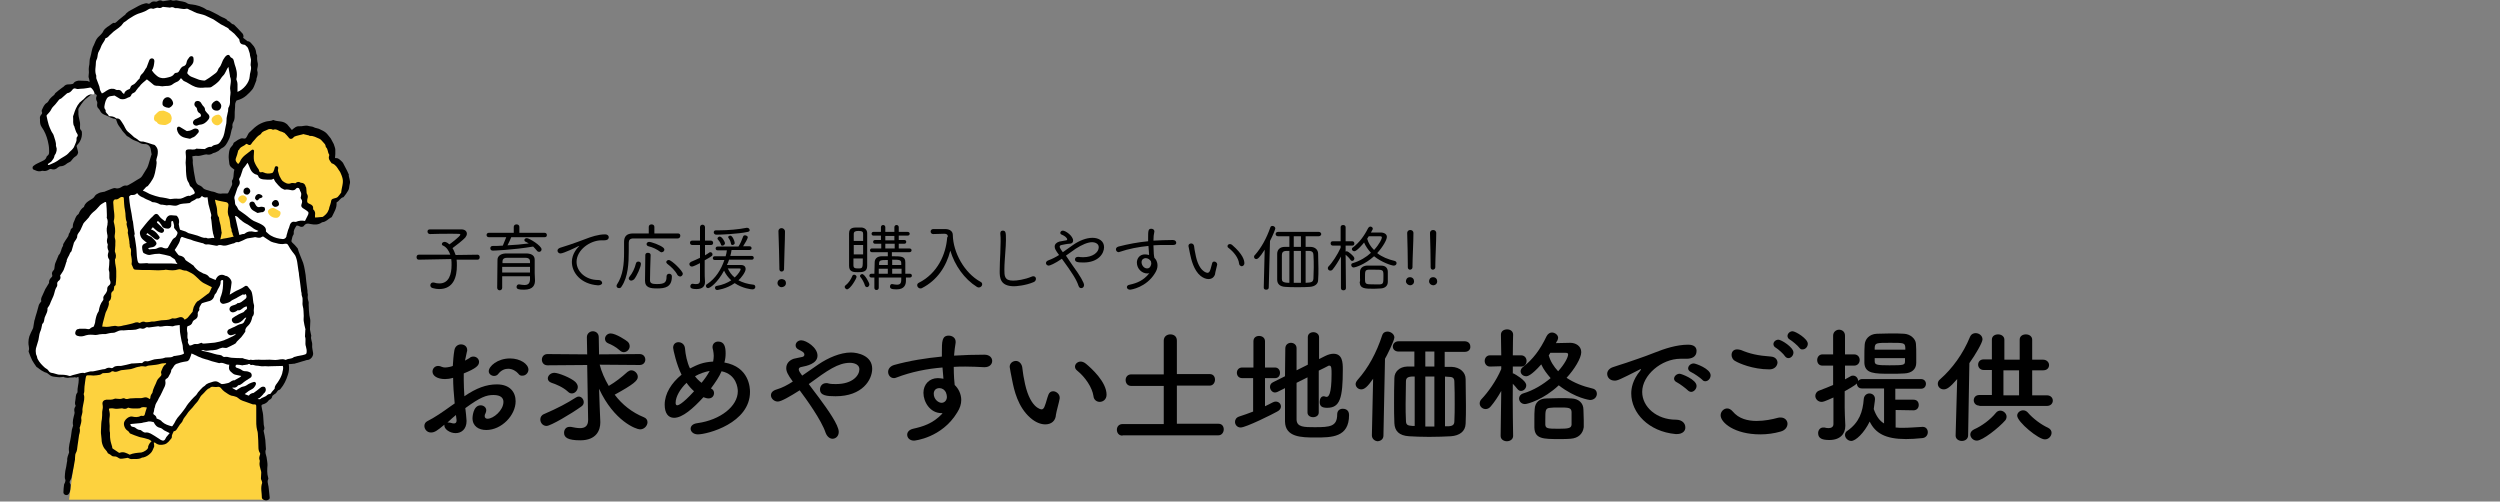 <?xml version="1.0" encoding="utf-8"?>
<!-- Generator: Adobe Illustrator 25.4.8, SVG Export Plug-In . SVG Version: 6.00 Build 0)  -->
<svg version="1.1" id="レイヤー_1" xmlns="http://www.w3.org/2000/svg" xmlns:xlink="http://www.w3.org/1999/xlink" x="0px"
	 y="0px" viewBox="0 0 800 160.5" style="enable-background:new 0 0 800 160.5;" xml:space="preserve">
<rect x="0" y="0" width="800" height="160.5" fill="#808080" stroke="none"/>
<style type="text/css">
	.st0{fill:#FDD23E;}
	.st1{fill:#FFFFFF;}
</style>
<g>
	<path d="M146.1,83c0.1,0.6,0.1,1.3,0.1,2c0,3.5-1,7.5-5.7,7.5c-0.6,0-1.3-0.1-2-0.3c-0.5-0.1-0.8-0.5-0.8-0.9
		c0-0.4,0.3-0.9,0.8-0.9c0.1,0,0.2,0,0.3,0c0.6,0.2,1.2,0.3,1.8,0.3c3.1,0,3.9-3,3.9-5.9c0-0.6,0-1.3-0.1-1.9L134,83.1
		c-0.5,0-0.7-0.4-0.7-0.8c0-0.4,0.2-0.8,0.7-0.8l10.1,0c-0.5-1.3-1.2-2.4-2.3-2.9c-0.3-0.1-0.4-0.3-0.4-0.5c0-0.4,0.4-0.7,0.9-0.7
		c0,0,0.7,0,1.5,0.8c0.2-0.1,3.5-2.6,3.5-3.1c0-0.3-0.1-0.3-2.6-0.3c-2.2,0-5.2,0-7.1,0.1h0c-0.5,0-0.8-0.4-0.8-0.8
		c0-0.4,0.2-0.7,0.8-0.7c1.2,0,2.9,0,4.6,0c2,0,4.1,0,5.4,0c1.3,0,1.8,0.7,1.8,1.4c0,0.4-0.2,0.8-0.5,1.2c-0.7,0.8-3,2.6-4.1,3.4
		c0.4,0.6,0.7,1.4,1,2.2l7-0.1c0.5,0,0.7,0.4,0.7,0.8c0,0.4-0.2,0.8-0.7,0.8H146.1z"/>
	<path d="M163.6,75.9c-0.2,0.6-0.8,1.8-1.2,2.6c2.3-0.1,4.6-0.3,6.8-0.6c-0.4-0.2-0.8-0.5-1.1-0.6c-0.2-0.1-0.3-0.3-0.3-0.5
		c0-0.3,0.3-0.6,0.8-0.6c0.7,0,4.7,2.4,4.7,3.6c0,0.5-0.4,0.8-0.8,0.8c-0.2,0-0.5-0.1-0.7-0.4c-0.4-0.5-0.8-0.9-1.2-1.3
		c-6.5,1.1-12.8,1.3-12.9,1.3c-0.6,0-0.8-0.4-0.8-0.8c0-0.4,0.3-0.7,0.8-0.7c1,0,2.1,0,3.2-0.1c0.3-0.7,0.8-1.9,1.1-2.7l-5.6,0
		c-0.5,0-0.7-0.4-0.7-0.7c0-0.4,0.3-0.7,0.7-0.7l8,0l0-1.9c0-0.5,0.4-0.8,0.9-0.8s0.9,0.3,0.9,0.8l0,1.9l8.1,0
		c0.5,0,0.7,0.4,0.7,0.7c0,0.4-0.2,0.7-0.7,0.7L163.6,75.9z M171.2,89.7L171.2,89.7c0,1.4-0.5,3-3.5,3c-1.8,0-2.4-0.2-2.4-0.9
		c0-0.4,0.3-0.8,0.7-0.8c0,0,0.1,0,0.1,0c0.7,0.1,1.2,0.2,1.7,0.2c1.1,0,1.7-0.4,1.8-1.7c0-0.3,0-0.7,0-1.1h-8.9c0,1.4,0,2.7,0,3.7
		c0,0.5-0.4,0.8-0.8,0.8c-0.4,0-0.8-0.3-0.8-0.8c0-3.1,0.1-6.7,0.1-9c0-0.9,0.7-1.9,2.6-2c1.1,0,2.4,0,3.7,0c1.1,0,2.1,0,3.1,0
		c1.9,0.1,2.5,1,2.5,2c0,0.4,0,1,0,1.6v2.7L171.2,89.7z M169.6,85.4h-8.9c0,0.6,0,1.2,0,1.8h8.9V85.4z M169.6,84.2
		c0-0.2,0-0.4,0-0.6c0-0.6-0.4-1.1-1.4-1.1c-0.8,0-1.8,0-2.7,0c-1.2,0-2.3,0-3.3,0c-1,0-1.4,0.5-1.4,1.1v0.6H169.6z"/>
	<path d="M191.5,91.3c0,0-0.1,0-0.2,0c-5.4-0.4-8.3-4-8.3-7.5c0-2.6,1.8-4.5,2.2-4.9c0.1-0.1,0.2-0.2,0.2-0.2c0,0,0,0-0.1,0
		s-0.1,0-0.3,0.1c-0.3,0.2-4.7,2.3-5.6,2.3c-0.7,0-1-0.5-1-0.9c0-0.4,0.3-0.7,0.8-0.9c0.5-0.1,5-1.6,8.1-2.8
		c1.8-0.7,4.1-1.5,6.3-1.5c0.9,0,1.2,0.5,1.2,0.9c0,0.7-0.6,1-1.4,1c-0.1,0-0.2,0-0.3,0c-0.2,0-0.4,0-0.6,0c-3.7,0-8,3.1-8,6.9
		c0,3.1,2.9,5.8,6.9,5.8c0.9,0,1.3,0.5,1.3,1C192.7,90.8,192.3,91.3,191.5,91.3z"/>
	<path d="M216.9,76.3c-1.4,0-4.3,0-7.2,0c-2.8,0-5.7,0-7,0c-1.1,0-1.5,0.5-1.5,1.4v2.6c0,3.9-0.2,8.3-2.3,11.4
		c-0.2,0.4-0.5,0.5-0.8,0.5c-0.5,0-0.8-0.3-0.8-0.7c0-0.1,0-0.2,0.1-0.4c2-3,2.3-6.7,2.3-10.3c0-1.1,0-2.2,0-3.3v-0.1
		c0-1.7,0.8-2.7,2.9-2.7c1.3,0,3.1,0,5,0v-2.1c0-0.5,0.4-0.8,0.9-0.8s0.9,0.3,0.9,0.8v2.1c3,0,6.1,0,7.6,0c0.5,0,0.7,0.4,0.7,0.7
		C217.7,75.9,217.4,76.3,216.9,76.3L216.9,76.3z M202,89.8c-0.4,0-0.8-0.3-0.8-0.7c0-0.2,0.1-0.4,0.2-0.5c1-1.2,1.7-2.7,2.1-4.3
		c0.1-0.4,0.4-0.6,0.8-0.6c0.4,0,0.8,0.3,0.8,0.7c0,1-1.3,3.9-2.2,5C202.5,89.7,202.2,89.8,202,89.8z M208.2,81.6
		c-0.1,3-0.2,5.9-0.2,8.1c0,1,0.8,1.2,2.2,1.2c2.6,0,3.1-0.6,3.1-2.5c0-0.5,0.4-0.8,0.8-0.8c0.5,0,0.9,0.3,0.9,0.8v0.1
		c0,3.4-2.2,3.8-4.7,3.8c-2.1,0-3.9-0.2-3.9-2.5c0-2.2,0.1-5.2,0.1-8.2c0-0.5,0.4-0.7,0.8-0.7C207.8,80.9,208.2,81.1,208.2,81.6
		L208.2,81.6z M211.3,80.6c-1-0.8-2.5-1.5-3.8-1.8c-0.4-0.1-0.6-0.4-0.6-0.7c0-0.3,0.3-0.7,0.8-0.7c0.7,0,3.6,1,4.6,1.9
		c0.2,0.2,0.3,0.4,0.3,0.6c0,0.4-0.4,0.8-0.8,0.8C211.7,80.8,211.5,80.7,211.3,80.6z M216.8,88c-0.8-1.5-2-2.6-3.3-3.6
		c-0.2-0.2-0.3-0.4-0.3-0.5c0-0.4,0.4-0.7,0.8-0.7c0.9,0,4.5,3.5,4.5,4.4c0,0.5-0.5,0.9-0.9,0.9C217.3,88.4,217,88.3,216.8,88z"/>
	<path d="M224,84.2c-2.1,1.1-2.5,1.1-2.6,1.1c-0.5,0-0.8-0.4-0.8-0.8c0-0.3,0.2-0.5,0.5-0.7c1-0.4,2-0.9,2.9-1.3v-4.1l-2.5,0
		c-0.5,0-0.7-0.4-0.7-0.7c0-0.4,0.2-0.7,0.7-0.7l2.5,0l0-4.3c0-0.5,0.4-0.8,0.8-0.8c0.4,0,0.8,0.3,0.8,0.8V77l1.9,0
		c0.5,0,0.7,0.4,0.7,0.7c0,0.4-0.2,0.7-0.7,0.7l-1.9,0l0,3.3c0.5-0.3,1-0.6,1.4-0.9c0.1-0.1,0.2-0.1,0.3-0.1c0.4,0,0.7,0.3,0.7,0.7
		c0,0.4,0,0.5-2.5,1.9V87c0,0.4,0,2.2,0.1,3.1v0.1c0,1.4-0.8,2.3-2.7,2.3c-1.9,0-2-0.5-2-0.9c0-0.4,0.3-0.8,0.7-0.8c0,0,0.1,0,0.1,0
		c0.4,0.1,0.7,0.1,1.1,0.1c0.7,0,1.1-0.2,1.2-1V84.2z M233.3,83.1c-0.2,0.6-0.4,1.2-0.7,1.7c1.3,0,3.6,0,4.5,0h0
		c1,0,1.5,0.5,1.5,1.3c0,1-1.5,2.9-2.3,3.6c1.3,0.7,2.9,1.2,4.8,1.4c0.4,0,0.6,0.4,0.6,0.7c0,0.4-0.3,0.8-0.9,0.8
		c-0.4,0-3.2-0.3-5.7-2c-2.7,1.9-5.6,2.2-5.6,2.2c-0.5,0-0.7-0.4-0.7-0.7c0-0.3,0.2-0.6,0.5-0.6c1.9-0.3,3.5-1,4.7-1.8
		c-1-0.9-1.8-2-2.3-3.1c-2.1,3.9-4.5,5.6-5.1,5.6c-0.4,0-0.7-0.3-0.7-0.7c0-0.2,0.1-0.5,0.4-0.6c2.7-1.8,4.5-4.7,5.5-7.7l-3.1,0
		c-0.4,0-0.6-0.3-0.6-0.6c0-0.3,0.2-0.6,0.6-0.6l3.5,0c0.2-0.6,0.3-1.2,0.4-1.9l-3,0c-0.4,0-0.6-0.3-0.6-0.6c0-0.3,0.2-0.6,0.6-0.6
		l4.8,0l1.9,0c0.6-0.9,1.1-2.1,1.5-3.2c0.1-0.3,0.3-0.4,0.6-0.4c0.4,0,0.9,0.3,0.9,0.6c0,0.4-0.9,2-1.5,2.9h2c0.5,0,0.7,0.3,0.7,0.6
		c0,0.3-0.2,0.6-0.7,0.6l-5.7,0c-0.1,0.6-0.2,1.2-0.4,1.9l6.9,0c0.4,0,0.6,0.3,0.6,0.6c0,0.3-0.2,0.6-0.6,0.6L233.3,83.1z
		 M239.3,74.2c-3.2,0.7-8.9,0.9-10.1,0.9c-0.5,0-0.8-0.4-0.8-0.7c0-0.4,0.2-0.7,0.7-0.7h0c0.4,0,0.8,0,1.2,0c2.7,0,6.1-0.3,8.6-0.8
		c0,0,0.1,0,0.2,0c0.5,0,0.8,0.4,0.8,0.8C239.9,73.9,239.7,74.1,239.3,74.2z M230.7,78.2c-0.3-0.8-0.6-1.1-1-1.6
		c-0.1-0.1-0.1-0.2-0.1-0.3c0-0.3,0.4-0.6,0.7-0.6c0.8,0,1.7,1.8,1.7,2.1c0,0.4-0.4,0.8-0.8,0.8C230.9,78.6,230.7,78.5,230.7,78.2z
		 M237,86.2c0-0.3-0.2-0.3-0.6-0.3c-0.5,0-2.3,0-3.5,0c0.5,1.1,1.2,2.1,2.2,2.9C236.3,87.7,237,86.5,237,86.2z M234.4,78.4
		c-0.2,0-0.5-0.1-0.5-0.5c-0.2-0.9-0.4-1.2-0.8-1.8c0-0.1-0.1-0.1-0.1-0.2c0-0.3,0.4-0.5,0.7-0.5c0.7,0,1.4,1.8,1.4,2.3
		C235.2,78.1,234.7,78.4,234.4,78.4z"/>
	<path d="M250.1,91.9c-0.7,0-1.3-0.6-1.3-1.3c0-0.8,0.6-1.3,1.3-1.3c0.3,0,1.4,0.1,1.4,1.3C251.5,91.5,250.7,91.9,250.1,91.9z
		 M250.1,86.9c-0.4,0-0.7-0.3-0.7-0.8v-0.6c0-2.4-0.2-8.1-0.3-11.5v0c0-0.7,0.5-1,1-1s1.1,0.4,1.1,1.1c0,2.8-0.3,9.2-0.3,11.6v0.4
		C250.9,86.6,250.5,86.9,250.1,86.9z"/>
	<path d="M270.3,91.8c0-0.2,0.1-0.4,0.3-0.5c1-0.8,1.7-1.9,2.2-3.1c0.1-0.2,0.3-0.3,0.5-0.3c0.4,0,0.8,0.3,0.8,0.7c0,0.5-2,4-3.1,4
		C270.7,92.5,270.3,92.2,270.3,91.8z M274.5,87.1c-1.2,0-2.8,0-2.8-2c0-1.5,0-3.4,0-5.3c0-1.9,0-3.8,0-5.1c0-1.9,1.4-1.9,2.7-1.9
		c0.5,0,0.9,0,1.3,0c1.1,0.1,1.8,0.8,1.8,1.8c0,1.4,0,3.1,0,4.8c0,2.1,0,4.2,0,5.7C277.5,87.1,275.9,87.1,274.5,87.1z M276.2,78.4
		h-3v3h3V78.4z M273.1,82.6c0,0.9,0,1.7,0,2.3c0,0.9,0.5,1,1.6,1c1.4,0,1.4-0.2,1.4-3.2H273.1z M276.2,77.1c0-0.8,0-1.6,0-2.2
		c0-0.7-0.2-1-1.5-1c-1,0-1.5,0.2-1.5,1c0,0.6,0,1.3,0,2.2H276.2z M276.8,91.4c-0.3-1-0.9-2.1-1.5-2.8c-0.1-0.1-0.1-0.2-0.1-0.3
		c0-0.3,0.4-0.6,0.7-0.6c0.8,0,2.3,2.8,2.3,3.3c0,0.5-0.4,0.9-0.8,0.9C277.1,91.8,276.9,91.7,276.8,91.4z M289.9,88.9v0.9
		c0,1.2-0.4,2.8-3,2.8c-1.7,0-2.1-0.3-2.1-0.9c0-0.4,0.2-0.8,0.6-0.8c0,0,0.1,0,0.1,0c0.6,0.1,1,0.2,1.5,0.2c1,0,1.4-0.4,1.4-1.6
		c0-0.2,0-0.5,0-0.7h-7.2c0,1.2,0,2.4,0,3.3c0,0.5-0.4,0.7-0.7,0.7c-0.4,0-0.7-0.2-0.7-0.7c0-1.1,0-2.2,0-3.3h-1
		c-0.4,0-0.6-0.3-0.6-0.6c0-0.3,0.2-0.6,0.6-0.6h1l0.1-3.7c0-1,0.7-1.9,2.3-1.9c0.6,0,1.2,0,1.9,0v-1.3l-1.9,0l-3.2,0
		c-0.4,0-0.6-0.3-0.6-0.6c0-0.3,0.2-0.6,0.6-0.6l3,0V78H280c-0.4,0-0.6-0.3-0.6-0.6c0-0.3,0.2-0.6,0.6-0.6l1.9,0v-1.4h-2.4
		c-0.4,0-0.6-0.3-0.6-0.6s0.2-0.6,0.6-0.6l2.4,0l0-1.5c0-0.5,0.4-0.7,0.7-0.7s0.7,0.2,0.7,0.7v1.5h2.9v-1.5c0-0.5,0.4-0.7,0.7-0.7
		c0.3,0,0.7,0.2,0.7,0.7v1.5l2.8,0c0.5,0,0.7,0.3,0.7,0.6s-0.2,0.6-0.7,0.6h-2.8v1.4l1.8,0c0.4,0,0.6,0.3,0.6,0.6
		c0,0.3-0.2,0.6-0.6,0.6h-1.8v1.5l3.4,0c0.5,0,0.7,0.3,0.7,0.6c0,0.3-0.2,0.6-0.7,0.6l-5.2,0h-0.4V82c3,0,4.3,0,4.3,1.9
		c0,1.1,0,2.7,0,3.7h1.5c0.4,0,0.6,0.3,0.6,0.6c0,0.3-0.2,0.6-0.6,0.6H289.9z M284.1,86h-2.9v1.6h2.9V86z M284.1,83.2
		c-2.1,0-2.8,0-2.8,1.1v0.5h2.8V83.2z M286.3,75.5l-1.5,0l-1.5,0v1.4h2.9V75.5z M286.3,78l-1.5,0l-1.5,0v1.5l1.5,0l1.5,0V78z
		 M288.4,84.8c0-0.2,0-0.4,0-0.6c0-1.1-0.7-1.1-2.9-1.1v1.7H288.4z M288.5,86h-3v1.6h3V86z"/>
	<path d="M303.3,75.7c0-0.7-0.5-0.9-1.1-0.9h-0.1l-3.5,0.1h0c-0.5,0-0.8-0.4-0.8-0.8s0.3-0.8,0.8-0.8c1.1,0,2.8,0,3.9,0
		c1.4,0,2.4,0.7,2.4,1.9c0.1,5.5,3.6,12.1,8.9,15c0.4,0.2,0.5,0.5,0.5,0.8c0,0.5-0.5,1-1.1,1c-0.2,0-0.4-0.1-0.6-0.2
		c-4-2.5-7.1-6.9-8.5-11.6c-1.3,5.1-4.2,9.5-9.1,12c-0.2,0.1-0.3,0.1-0.5,0.1c-0.5,0-1-0.5-1-1c0-0.3,0.1-0.6,0.5-0.8
		c6-3,8.7-9.1,9.1-14.5L303.3,75.7z"/>
	<path d="M324.5,91.6c-4.5,0-4.6-2.8-4.6-4.8c0-1.8,0.1-3.8,0.2-5.8c0-1.3,0.1-2.5,0.1-3.7c0-0.9,0-1.8-0.1-2.5c0,0,0-0.1,0-0.2
		c0-0.6,0.4-0.8,0.8-0.8c1,0,1,0.8,1,3c0,1.2-0.1,2.6-0.2,3.9c-0.1,1.8-0.3,3.7-0.3,5.5c0,2.1,0,3.6,2.8,3.6c1.2,0,3.6-0.3,6-1.3
		c0.2-0.1,0.4-0.1,0.5-0.1c0.5,0,0.8,0.4,0.8,0.8c0,0.4-0.2,0.9-0.8,1.1C328.1,91.4,325.1,91.6,324.5,91.6z"/>
	<path d="M343.2,84.9c2.5,3.4,3.7,5.6,3.7,6.3c0,0.6-0.4,1-0.9,1c-0.4,0-0.7-0.2-0.9-0.8c-0.6-1.9-2.1-4.2-5.3-8.6
		c-2.3,1.6-3.9,2.2-4.2,2.2c-0.5,0-0.9-0.4-0.9-0.8c0-0.3,0.2-0.7,0.8-0.9c1.1-0.4,2.3-1,3.4-1.7c-1.1-1.5-1.4-2-1.4-2.7
		c0-0.7,0.5-1.3,1.5-1.6c0.4-0.1,1.8-0.3,2.2-0.4c0.2,0,0.3-0.1,0.3-0.3c0-0.4-0.7-1.1-1.7-1.5c-0.4-0.1-0.5-0.4-0.5-0.6
		c0-0.3,0.3-0.7,0.8-0.7c0.9,0,3.3,1.7,3.3,3.2c0,0.6-0.4,1-1.2,1c-0.6,0-2,0.3-2.5,0.4c-0.5,0.1-0.6,0.3-0.6,0.6c0,0,0,0.4,1,1.7
		c1-0.7,2.1-1.5,3.4-2.4c1.9-1.3,4.1-2.2,6.1-2.2c2,0,3.7,1,3.7,3s-1.8,4.9-6.6,4.9c-2,0-2.7-0.2-2.7-1c0-0.4,0.3-0.8,0.9-0.8
		c0.1,0,0.2,0,0.3,0c0.5,0.1,1,0.1,1.5,0.1c2.9,0,4.9-1.5,4.9-3.2c0-1.3-1.5-1.6-2.1-1.6c-1.4,0-3.3,0.8-5.3,2.1
		c-1,0.7-2.1,1.5-3.1,2.2L343.2,84.9z"/>
	<path d="M375.3,78.4c-0.9,0-1.8,0-2.7,0c-1.2,0-2.3,0-3.5,0.1c0.1,2.8,0.1,3,0.3,4c0.5,0.5,1,1.2,1,2.5c0,0.8-0.3,1.6-0.8,2.4
		c-2.8,4.6-7.7,5.3-8,5.3c-0.6,0-1-0.4-1-0.8c0-0.4,0.3-0.7,0.9-0.8c2.3-0.5,4.4-1.3,6.3-3.7c-0.2,0.1-0.5,0.1-0.7,0.1
		c-1.6,0-3.3-1.4-3.3-3.5c0-1.2,0.8-2.6,2.6-2.6c0.4,0,0.9,0.1,1.3,0.2c0-0.1,0-0.2,0-0.3c-0.1-0.9-0.1-1.8-0.2-2.6
		c-3.1,0.3-6.3,0.9-9.2,1.9c-0.1,0-0.2,0.1-0.3,0.1c-0.5,0-0.9-0.4-0.9-0.9c0-0.4,0.2-0.7,0.8-0.9c3.1-0.8,6.3-1.4,9.5-1.7
		c0-0.3,0-0.6,0-0.9c0-2.4,0-3.1,1-3.1c0.5,0,1,0.3,1,0.8c0,0,0,0.1,0,0.1c-0.2,0.9-0.3,1.7-0.3,2.9c2.1-0.1,4.1-0.2,6.2-0.2
		c0.7,0,1.1,0.4,1.1,0.9S376,78.4,375.3,78.4C375.3,78.4,375.3,78.4,375.3,78.4z M366.6,82.6c-0.6,0-1.3,0.4-1.3,1.3
		c0,0.9,0.7,2,1.8,2c0.6,0,1.1-0.4,1.3-1.4c0-0.1,0-0.1,0-0.2c0,0,0,0,0-0.1c0-0.2-0.1-0.4-0.1-0.6C367.9,83,367.3,82.6,366.6,82.6z
		"/>
	<path d="M386.7,89.3c-0.7,0-1.6-0.3-2.5-1c-2.2-1.8-3-5.2-3.4-7.1c-0.2-1.1-0.5-2.4-0.5-2.5c0-0.5,0.4-0.8,0.9-0.8
		c0.4,0,0.8,0.3,0.9,0.8c0.1,0.8,0.2,1.6,0.4,2.4c1,5.8,3.6,6.2,3.9,6.2c0.3,0,0.6-0.2,0.8-0.7c0.3-0.7,0.4-1.5,0.7-2.4
		c0.1-0.4,0.4-0.5,0.7-0.5c0.4,0,0.9,0.4,0.9,0.9c0,0,0,0.1,0,0.1c-0.2,1-0.6,2.2-0.7,3.1C388.5,88.7,387.8,89.3,386.7,89.3z
		 M396.5,84.3c-0.2-1.8-1.7-3.7-3.4-5c-0.2-0.1-0.3-0.3-0.3-0.5c0-0.4,0.3-0.7,0.8-0.7c0.2,0,0.5,0.1,0.7,0.3c3.5,3,3.9,5,3.9,5.8
		c0,0.7-0.5,1-0.9,1C396.9,85.1,396.5,84.8,396.5,84.3z"/>
	<path d="M404.4,92l0.3-12.1c-1.7,2.7-2.3,3-2.7,3c-0.4,0-0.7-0.3-0.7-0.7c0-0.2,0-0.4,0.2-0.5c2.2-2.5,3.8-5.5,5-8.9
		c0.1-0.4,0.4-0.5,0.7-0.5c0.5,0,0.9,0.4,0.9,0.8c0,0.2-0.6,1.9-1.7,4L406,92c0,0.5-0.4,0.7-0.8,0.7C404.7,92.7,404.4,92.5,404.4,92
		L404.4,92z M417.8,75.6V79c0.6,0,1.1,0,1.5,0c1.5,0,2.5,0.9,2.5,2.2c0,1.6,0.1,3.1,0.1,4.7c0,1.2,0,2.4-0.1,3.7
		c0,1.3-1.1,2.1-2.7,2.2c-1,0.1-2.5,0.1-3.9,0.1c-1.5,0-2.9,0-3.9-0.1c-1.8-0.1-2.6-1-2.6-2.3c0-1.2,0-2.4,0-3.5c0-1.6,0-3.2,0-4.8
		c0-1.3,0.9-2.2,2.4-2.2c0.4,0,1,0,1.5,0v-3.4l-3.6,0c-0.5,0-0.8-0.3-0.8-0.7c0-0.4,0.3-0.7,0.8-0.7h13c0.5,0,0.8,0.4,0.8,0.7
		c0,0.3-0.3,0.7-0.8,0.7L417.8,75.6z M412.6,80.3c-0.4,0-0.7,0-1,0c-1,0-1.4,0.5-1.4,1.3c0,1.6,0,3.2,0,4.7c0,1,0,2,0,2.9
		c0,0.7,0.1,1.3,2.4,1.3V80.3z M416.3,75.6H414V79h2.3V75.6z M416.3,80.3H414v10.2c0.8,0,1.6,0,2.3,0V80.3z M417.8,90.5
		c1.9-0.1,2.4-0.2,2.5-1.4c0-1.1,0.1-2.3,0.1-3.5c0-1.4,0-2.7-0.1-4c0-0.8-0.4-1.3-1.4-1.3c-0.3,0-0.7,0-1.1,0V90.5z"/>
	<path d="M429.1,82.1c-0.8,1.5-1.8,3.1-2.7,4.2c-0.2,0.2-0.4,0.3-0.7,0.3c-0.4,0-0.8-0.3-0.8-0.8c0-0.2,0.1-0.4,0.2-0.5
		c1.2-1.2,2.9-3.8,3.9-6v-0.7l-2.5,0h0c-0.5,0-0.7-0.4-0.7-0.7c0-0.4,0.2-0.7,0.7-0.7h2.5l0-4.5v0c0-0.5,0.4-0.7,0.8-0.7
		c0.4,0,0.8,0.2,0.8,0.7l0,4.5h2.1c0.5,0,0.7,0.4,0.7,0.7c0,0.4-0.2,0.7-0.7,0.7h0l-2.1,0c0,0.7,0,1.4,0,1.9c0.1,0,0.2-0.1,0.3-0.1
		c0.7,0,2.3,1.7,2.3,1.8c0.1,0.2,0.2,0.3,0.2,0.5c0,0.4-0.3,0.8-0.7,0.8c-0.2,0-0.4-0.1-0.5-0.3c-0.4-0.6-1.1-1.3-1.6-1.7
		c0,2.4,0.1,10.7,0.1,10.7c0,0.5-0.4,0.7-0.8,0.7c-0.4,0-0.8-0.2-0.8-0.7L429.1,82.1z M433.2,85.6c-0.5,0-0.8-0.4-0.8-0.8
		c0-0.3,0.1-0.5,0.5-0.6c2.3-0.7,4.3-1.9,5.8-3.3c-0.9-1-1.7-2.1-2.2-3.3c-0.1,0.2-2.3,2.8-3.1,2.8c-0.4,0-0.8-0.3-0.8-0.7
		c0-0.2,0.1-0.4,0.3-0.5c2-1.5,3.6-3.6,4.9-6.2c0.2-0.3,0.5-0.5,0.7-0.5c0.4,0,0.8,0.3,0.8,0.7c0,0.1,0,0.2-0.6,1.2c1,0,2.1,0,3.1,0
		c1.1,0,2,0.5,2,1.4c0,0.9-1.2,3.1-3.1,5.2c1.5,1.2,3.5,2,5.6,2.5c0.4,0.1,0.6,0.4,0.6,0.7c0,0.4-0.3,0.8-0.9,0.8
		c-0.6,0-3.8-1-6.3-3C436.7,84.7,433.6,85.6,433.2,85.6z M435.2,88.9c0-0.7,0-1.3,0-1.9c0-1.1,0.8-1.9,2.1-2c0.7,0,1.5,0,2.4,0
		c0.8,0,1.7,0,2.3,0c1.4,0,2.1,0.8,2.1,2c0,0.6,0,1.3,0,2c0,0.4,0,0.8,0,1.2c0,1.2-0.8,2-2.2,2.1c-0.6,0-1.4,0.1-2.2,0.1
		c-2.9,0-4.5,0-4.6-2.1C435.3,89.9,435.2,89.4,435.2,88.9z M442.7,88.1c0-1.8-0.2-1.8-2.8-1.8c-0.8,0-1.5,0-2,0
		c-1.1,0.1-1.1,0.5-1.1,2.6c0,2.1,0,2.1,3,2.1c0.7,0,1.3,0,1.8,0C442.7,90.9,442.7,90.5,442.7,88.1z M442.2,76
		c0-0.3-0.2-0.4-0.7-0.4h-0.1c-0.8,0-2.3,0-3.4,0l-0.5,0.8c0.4,1.4,1.1,2.5,2.2,3.6C441.5,78,442.2,76.4,442.2,76z"/>
	<path d="M449.9,90c0-0.5,0.3-1.3,1.3-1.3c0.8,0,1.3,0.6,1.3,1.3c0,0.9-0.7,1.3-1.3,1.3C450.5,91.2,449.9,90.7,449.9,90z M452,85.5
		c0,0.5-0.4,0.8-0.8,0.8c-0.4,0-0.7-0.3-0.7-0.8v0c0-0.2,0-0.5,0-0.8c0-2.3-0.1-6.9-0.2-10.1c0,0,0,0,0,0c0-0.7,0.5-1,1-1
		c0.5,0,1,0.3,1,1c0,2.8-0.3,8.1-0.3,10.4C452,85.2,452,85.4,452,85.5L452,85.5z"/>
	<path d="M457.3,90c0-0.5,0.3-1.3,1.3-1.3c0.8,0,1.3,0.6,1.3,1.3c0,0.9-0.7,1.3-1.3,1.3C457.8,91.2,457.3,90.7,457.3,90z
		 M459.3,85.5c0,0.5-0.4,0.8-0.8,0.8c-0.4,0-0.7-0.3-0.7-0.8v0c0-0.2,0-0.5,0-0.8c0-2.3-0.1-6.9-0.2-10.1c0,0,0,0,0,0
		c0-0.7,0.5-1,1-1c0.5,0,1,0.3,1,1c0,2.8-0.3,8.1-0.3,10.4C459.3,85.2,459.3,85.4,459.3,85.5L459.3,85.5z"/>
	<path d="M145.5,129.1c-0.3-3.1-0.5-5.8-0.5-8.2c-1,0.3-1.9,0.4-2.6,0.4c-2.4,0-4-1-4-2.4c0-0.9,0.7-1.8,1.8-1.8
		c0.4,0,0.8,0.1,1.2,0.3c0.3,0.1,0.6,0.2,1,0.2c0.8,0,2.1-0.3,2.5-0.5c0.1-1.6,0.2-3.3,0.5-5c0.2-1.3,1.2-1.9,2.1-1.9
		c1,0,2,0.6,2,1.8c0,0.2,0,0.4-0.1,0.6c-0.2,1-0.4,1.9-0.6,2.8c0.6-0.3,1-0.6,1.4-0.8c0.4-0.4,0.9-0.5,1.3-0.5c1,0,1.8,0.8,1.8,1.7
		c0,1.2-1,2.1-4.9,3.7c0,0.7,0,1.4,0,2.2c0,1.6,0.1,3.2,0.2,5.1c3.8-2.6,7-3.8,10.4-3.8c4.2,0,6,2.5,6,5.4c0,4.5-4.5,9.2-9.4,9.2
		c-2.4,0-4.4-1.2-4.4-3.8c0-0.1,0.1-4.1,2.6-4.1c0.9,0,1.8,0.6,1.8,1.6c0,0.3-0.1,0.7-0.3,1.1c-0.2,0.3-0.2,0.6-0.2,0.8
		c0,0.5,0.4,0.8,0.9,0.8c1.9,0,5.1-2.7,5.1-5.4c0-1.2-0.8-2.2-3.2-2.2c-2.3,0-4.2,0.7-9,4.2c0.1,0.6,0.4,3.6,0.4,4.1
		c0,2.7-1.7,3.9-3.5,3.9c-1.9,0-3.6-1.3-3.6-2.4c0-0.1,0-0.2,0-0.3c-2.3,1.9-3.1,2.5-4.3,2.5c-1.3,0-2.1-1.1-2.1-2.1
		c0-0.6,0.3-1.2,0.9-1.5c2.4-1.2,5-3,7.5-4.8L145.5,129.1z M145.9,132.8c-0.7,0.6-1.7,1.4-2.7,2.4c0.1,0,0.2,0,0.4,0
		c0.3,0,0.6,0.1,1,0.2c0.2,0.1,0.5,0.1,0.7,0.1c0.5,0,0.8-0.3,0.8-0.9c0-0.1,0-0.2,0-0.2L145.9,132.8z M165.8,119.5
		c-0.6-0.7-1.8-1.5-3.2-1.5c-1,0-2.2,0.4-3.2,1.7c-0.3,0.4-0.8,0.6-1.3,0.6c-0.8,0-1.7-0.6-1.7-1.5c0-1.6,2.8-4.1,6.8-4.1
		c3.3,0,5.9,1.8,5.9,3.6c0,1-0.9,1.9-1.8,1.9C166.7,120.3,166.2,120.1,165.8,119.5z"/>
	<path d="M174.9,136.3c-1.2,0-2-1-2-2.1c0-0.7,0.4-1.4,1.2-1.7c4.6-2,7.2-3.4,10.2-5.3c0.3-0.2,0.6-0.3,0.9-0.3
		c0.9,0,1.6,0.9,1.6,1.8c0,0.5-0.2,1-0.8,1.4C182.8,132.4,176.2,136.3,174.9,136.3z M187.9,116.8l-12.7,0.1c-1.2,0-1.8-0.9-1.8-1.8
		c0-0.9,0.6-1.8,1.8-1.8l12.7,0.1l-0.1-5.5v0c0-1.2,1-1.9,1.9-1.9s1.9,0.6,1.9,1.9l0.1,5.5l13-0.1c1.2,0,1.8,0.9,1.8,1.8
		c0,0.8-0.6,1.7-1.8,1.7l-12.8-0.1c0.6,2.3,1.6,4.6,2.9,6.8c2.2-1.3,4-2.7,6-4.5c0.4-0.3,0.8-0.5,1.2-0.5c1.1,0,2.1,1,2.1,2.1
		c0,1.2-1.4,2.4-7.4,5.7c2.4,3.2,5.6,5.7,9.3,7.2c0.8,0.3,1.2,0.9,1.2,1.6c0,1.1-1,2.3-2.4,2.3c-1.2,0-8.3-2.6-13.1-13l0.2,5.8
		l0.2,4.8c0,0.1,0,0.1,0,0.2c0,2.4-1.2,5.7-6.4,5.7c-4,0-5.2-0.9-5.2-2.4c0-1,0.6-1.9,1.7-1.9c0.2,0,0.3,0,0.5,0
		c1,0.2,2,0.4,2.9,0.4c1.5,0,2.6-0.6,2.6-2.6c0,0,0,0,0-0.1L187.9,116.8z M181.7,125.3c-1.5-1.4-3.9-2.4-5.2-2.8
		c-0.9-0.3-1.2-0.9-1.2-1.4c0-0.9,0.9-1.8,2.1-1.8c1.3,0,5.3,1.6,6.7,2.9c0.5,0.5,0.8,1.1,0.8,1.6c0,1.1-0.9,2.1-1.9,2.1
		C182.5,125.9,182.1,125.7,181.7,125.3z M198.3,112.1c-1.2-1.1-2.8-1.9-3.6-2.2s-1.1-0.9-1.1-1.5c0-0.8,0.7-1.7,1.8-1.7
		c1.7,0,5.1,2.3,5.4,2.6c0.5,0.4,0.7,1,0.7,1.5c0,1-0.9,1.9-1.9,1.9C199.2,112.7,198.7,112.5,198.3,112.1z"/>
	<path d="M227.5,124.3c0.7,0.3,1,0.9,1,1.5c0,0.6-0.4,1.7-1.8,1.7c-0.5,0-1-0.2-1.6-0.4c-3.3,3.6-6.7,6.6-9.4,6.6
		c-1.9,0-3-1.5-3-4.2c0-3.6,2.2-7,5.4-9.6c-1.6-3.1-2.7-8.1-2.7-8.6c0-1.2,0.8-1.8,1.7-1.8c1,0,2,0.7,2.1,2c0.1,1.2,0.2,1.8,0.5,3.2
		c0.3,1.2,0.6,2.2,1.1,3.2c2.4-1.2,4-2,7.4-2.2c0.1-0.6,0.2-1.2,0.2-1.8c0-0.6-0.1-1.2-0.2-1.8c-0.1-0.4-0.2-0.7-0.2-1
		c0-1.2,0.9-1.8,1.8-1.8c2,0,2.4,1.7,2.4,3.8c0,0.9-0.1,1.9-0.4,2.9c8,1.4,8.2,8.2,8.2,9.4c0,10-13.6,13.6-16.7,13.6
		c-1.4,0-2.3-0.9-2.3-1.8c0-0.8,0.6-1.6,2.2-1.8c7.3-1,12.9-5.4,12.9-10.2c0-1-0.4-5.4-5.2-6.4C230.2,120.5,228.9,122.4,227.5,124.3
		z M219.7,122.5c-2,1.9-3.5,4.4-3.5,6.4c0,0.4,0.1,0.8,0.5,0.8c0.2,0,1.4-0.1,5.4-4.5C221.2,124.4,220.4,123.5,219.7,122.5z
		 M222.4,120.4c0.6,0.8,1.3,1.5,2.1,2.1c1-1.2,1.9-2.5,2.6-3.8C225.4,119,223.8,119.6,222.4,120.4L222.4,120.4z"/>
	<path d="M248.9,128.5c-1.2,0-2.2-1-2.2-2c0-0.8,0.5-1.5,1.9-1.9c1.7-0.5,3.4-1.4,5.1-2.5c-1.7-2.3-2.1-3.3-2.1-4.3
		c0-1.4,0.9-2.5,2.4-3c0.7-0.2,2-0.4,2.8-0.6c0.4-0.1,0.6-0.4,0.6-0.7c0-0.3,0-0.8-1.6-1.5c-0.9-0.4-1.2-0.9-1.2-1.5
		c0-0.8,0.7-1.6,1.8-1.6c1.6,0,5.2,2.3,5.2,4.9c0,2.6-3.5,3.3-5,3.6c-0.6,0.1-1,0.3-1,0.8c0,0.5,0.5,1.2,1.1,2
		c1.6-1.1,3.3-2.3,5.2-3.6c3.1-2.1,7-3.8,10.4-3.8c2.2,0,6.8,1,6.8,5.2c0,3.5-3.1,8.8-11.7,8.8c-2.8,0-5-0.2-5-2.2c0-1,0.7-2,2-2
		c0.2,0,0.5,0,0.7,0.1c0.7,0.2,1.6,0.2,2.4,0.2c5.5,0,7.5-2.9,7.5-4.7c0-2.1-2.8-2.1-3-2.1c-3.8,0-7.2,2.4-13.2,6.8
		c1,1.4,2.2,2.9,3.3,4.4c2.8,3.8,6.3,8.7,6.3,10.9c0,1.4-1,2.2-2,2.2c-0.8,0-1.7-0.6-2.2-1.9c-1.3-4-6.2-10.8-8.3-13.6
		C252.9,126.8,250,128.5,248.9,128.5z"/>
	<path d="M301.3,132.2c-3.7,0-5.8-3.6-5.8-6.5c0-2.7,1.9-4.7,4.6-4.7c0.6,0,1.2,0.1,1.8,0.2c-0.1-1.3-0.2-2.5-0.3-3.6
		c-5,0.4-10,1.4-14.7,3.2c-0.3,0.1-0.5,0.2-0.8,0.2c-1.2,0-1.9-1-1.9-2c0-0.9,0.6-1.8,1.9-2.2c5-1.4,10.2-2.2,15.3-2.7
		c0-0.4,0-0.9,0-1.3c0-3.5,0-5.4,2.2-5.4c1.1,0,2.2,0.7,2.2,1.9c0,0.1,0,0.2,0,0.4c-0.2,1.3-0.4,2.5-0.5,4.1
		c3.2-0.2,6.4-0.3,9.7-0.3c1.7,0,2.5,1,2.5,2s-0.8,2-2.4,2c-0.1,0-0.1,0-0.2,0c-2-0.1-4-0.2-6-0.2c-1.2,0-2.5,0-3.7,0.1
		c0,2.7,0.2,5.2,0.3,5.8c1.2,1.1,2.1,2.9,2.1,4.8c0,1.3-0.4,2.6-1.3,4c-4.9,8.1-13.6,9-13.8,9c-1.4,0-2.2-0.9-2.2-1.9
		c0-0.8,0.6-1.6,1.9-1.9c3.1-0.7,6.3-1.6,9.4-4.9C301.5,132.2,301.4,132.2,301.3,132.2z M300.6,124.2c-1.2,0-1.8,0.8-1.8,1.8
		c0,1.8,1.5,2.9,2.5,2.9c0.8,0,1.6-0.6,1.7-1.7c0-0.1,0-0.2,0-0.3c0-0.3-0.1-0.8-0.3-1.3C302.2,124.6,301.4,124.2,300.6,124.2z"/>
	<path d="M334.5,135.8c-1.4,0-3.1-0.6-4.8-2.1c-4-3.5-5.2-8.9-5.8-12c-0.3-1.5-0.8-4-0.8-4.3c0-1.2,1-1.9,2-1.9c0.8,0,1.7,0.6,2,1.9
		c0.2,1.3,0.3,2.6,0.6,3.9c1.6,9.3,5.4,9.7,5.6,9.7c0.4,0,0.8-0.3,1.1-1.3c0.4-1,0.6-2.1,1.1-3.4c0.3-0.8,0.9-1.1,1.5-1.1
		c1,0,2.1,0.9,2.1,2c0,0.1,0,0.2,0,0.3c-0.2,1.3-1,3.9-1.2,5.2C337.8,134.7,336.4,135.8,334.5,135.8z M349.9,126.7
		c-0.4-2.7-2.6-6-5.2-8.1c-0.5-0.4-0.7-0.8-0.7-1.3c0-0.8,0.8-1.6,1.8-1.6c0.5,0,1.1,0.2,1.7,0.7c1.7,1.4,6.6,5.8,6.6,9.9
		c0,1.5-1.1,2.3-2.2,2.3C351,128.6,350,128,349.9,126.7z"/>
	<path d="M359.2,139.4c-1.2,0-1.8-0.9-1.8-1.9c0-0.9,0.6-1.8,1.8-1.8h13.2v-12.2H362c-1.2,0-1.8-0.9-1.8-1.9c0-0.9,0.6-1.8,1.8-1.8
		h10.4V109c0-1.3,1-2,2.1-2c1.1,0,2.1,0.6,2.1,2v10.7h10.5c1.2,0,1.7,0.9,1.7,1.8c0,0.9-0.6,1.9-1.7,1.9h-10.5v12.2h13.3
		c1.2,0,1.7,0.9,1.7,1.8s-0.6,1.9-1.7,1.9H359.2z"/>
	<path d="M401.2,121h-3.7c-1.1,0-1.7-0.8-1.7-1.7s0.6-1.7,1.7-1.7h3.6v-8.4c0-1.2,0.9-1.7,1.8-1.7c1,0,1.9,0.6,1.9,1.7v8.4h3.2
		c1,0,1.6,0.8,1.6,1.7s-0.5,1.7-1.6,1.7h-3.2v9c0.8-0.4,1.7-0.8,2.4-1.2c0.4-0.2,0.7-0.3,1-0.3c1,0,1.7,0.7,1.7,1.6
		c0,0.6-0.4,1.2-1.2,1.6c-1.4,0.8-10,5.1-11.7,5.1c-1.1,0-1.8-0.9-1.8-1.8c0-0.7,0.4-1.4,1.3-1.7c1.5-0.5,3-1,4.5-1.6V121z
		 M418.5,120.7l-3.6,1.8c0,4.8,0,9.7,0,11.8c0.1,2.4,2.4,2.4,5.8,2.4c4.9,0,7.2-0.2,7.2-4.1c0-1.2,0.8-1.8,1.8-1.8c0.4,0,2,0.1,2,2
		c0,7.2-5.6,7.2-10.8,7.2c-4.5,0-9.6-0.1-9.7-5.1c0-2.5,0-6.5,0-10.7l-2.4,1.2c-0.3,0.1-0.5,0.2-0.8,0.2c-0.9,0-1.6-0.9-1.6-1.8
		c0-0.6,0.3-1.2,1-1.5l3.8-1.9c0-3.5,0.1-6.8,0.1-8.9c0-1.2,0.9-1.8,1.8-1.8s1.8,0.6,1.8,1.7v0c0,1.6,0,4.2,0,7.1l3.6-1.8v-8.8
		c0-1.1,0.9-1.6,1.8-1.6c0.9,0,1.8,0.6,1.8,1.6v7l2-1c1-0.5,1.9-0.7,2.6-0.7c2.9,0,3,2.8,3,5c0,9.2-0.9,12.3-5,12.3
		c-1.8,0-2.4-0.6-2.4-1.9c0-0.9,0.4-1.8,1.3-1.8c0.1,0,0.2,0,0.4,0.1c0.2,0,0.3,0.1,0.5,0.1c0.6,0,1.6-0.6,1.6-7.3
		c0-1.7,0-2.7-0.7-2.7c-0.2,0-0.3,0-0.4,0.1c-0.6,0.3-1.7,0.9-3,1.5V132c0,1-0.9,1.5-1.8,1.5c-0.9,0-1.8-0.5-1.8-1.5V120.7z"/>
	<path d="M439,139.3l0.4-18.1c-1.8,2.6-2.8,3.4-3.8,3.4c-1,0-1.8-0.8-1.8-1.7c0-0.4,0.2-0.8,0.6-1.3c3.5-3.9,6.1-8.8,7.9-14.3
		c0.3-0.9,1-1.2,1.7-1.2c1,0,2.2,0.8,2.2,1.9c0,1-2.6,6.2-3,6.8l-0.5,24.6c0,1.2-1,1.8-2,1.8C440,141.1,439,140.5,439,139.3
		L439,139.3z M468.7,112.6l-6.4,0v4.8c0.8,0,1.6,0,2.3,0c2.4,0.1,4.4,1.6,4.4,3.9c0,2.9,0.1,5.6,0.1,8.5c0,1.8,0,3.8-0.1,5.8
		c-0.1,2.5-2,3.8-4.7,4c-1.8,0.1-4.4,0.2-7,0.2c-2.4,0-4.7-0.1-6.4-0.2c-3.2-0.2-4.6-1.7-4.7-4.2c-0.1-2.2-0.1-4.2-0.1-6.3
		c0-2.7,0-5.3,0.1-8.1c0-2.1,1.7-3.6,4-3.7c0.7,0,1.5,0,2.4,0v-4.8h-5c-1.3,0-1.9-0.8-1.9-1.6s0.6-1.7,1.9-1.7h21
		c1.3,0,1.9,0.8,1.9,1.7C470.6,111.7,470,112.6,468.7,112.6L468.7,112.6z M452.7,120.5c-0.4,0-0.7,0-1,0c-1.4,0.1-1.8,0.6-1.8,1.6
		c0,2.4-0.1,4.8-0.1,7.2c0,1.7,0,3.5,0.1,5.2c0,1.4,0.4,1.7,2.1,1.8c0.2,0,0.4,0,0.7,0V120.5z M459,112.5l-2.9,0v4.8h2.9V112.5z
		 M459,120.5h-2.9v16h2.9V120.5z M462.4,120.5v15.9c0.4,0,0.8,0,1.2,0c1.4-0.1,1.8-0.6,1.8-1.7c0.1-1.8,0.1-3.7,0.1-5.5
		c0-2.3,0-4.6-0.1-7c0-1.2-0.5-1.6-1.7-1.6L462.4,120.5z"/>
	<path d="M484.2,139.5c0,1.1-1,1.7-2,1.7c-1,0-2-0.6-2-1.7v0l0.2-14.4c-1,1.8-2.2,3.6-3.4,5c-0.5,0.6-1.1,0.8-1.6,0.8
		c-1,0-1.9-0.8-1.9-1.8c0-0.5,0.2-1,0.6-1.4c2-2.1,4.7-5.8,6.3-9.6v-0.9l-3.6,0.1h0c-1.1,0-1.7-0.9-1.7-1.8c0-0.9,0.6-1.8,1.7-1.8
		h3.6l-0.1-6.6v0c0-1.2,1-1.7,2-1.7c1,0,1.9,0.6,1.9,1.7v0c0,0-0.1,3-0.1,6.6h2.6c1.2,0,1.8,0.9,1.8,1.8c0,0.9-0.6,1.8-1.7,1.8h0
		l-2.7,0c0,0.8,0,1.5,0,2.2c0.1,0,0.3,0,0.4,0.1c0.2,0.1,3.9,2.1,3.9,3.7c0,1-0.8,1.8-1.7,1.8c-0.4,0-0.8-0.2-1.2-0.7
		c-0.4-0.5-0.9-1.1-1.4-1.6C484,129.1,484.2,139.5,484.2,139.5L484.2,139.5z M488,129.3c-1.2,0-1.9-0.9-1.9-1.8
		c0-0.6,0.4-1.3,1.3-1.6c3.4-1,6.4-2.9,8.8-4.9c-1.2-1.4-2.3-2.8-3-4.4c-3.2,3.6-4.4,3.8-4.8,3.8c-1,0-1.8-0.7-1.8-1.6
		c0-0.4,0.2-1,0.8-1.4c3.1-2.4,5.4-5.4,7.5-9.8c0.4-0.8,1.1-1.2,1.7-1.2c1,0,2,0.8,2,1.7c0,0.2-0.1,0.5-0.2,0.8
		c-0.2,0.3-0.4,0.6-0.5,0.9c1.5,0,3-0.1,4.6-0.1c1.7,0,3.5,1,3.5,3c0,1.9-2.2,5.5-4.7,8.2c2.4,1.6,5.2,2.7,8.2,3.4
		c1.1,0.2,1.5,1,1.5,1.7c0,1-0.8,2-2.2,2c0,0-4.6-0.5-10-4.7C493.9,127.9,488.8,129.3,488,129.3z M502.6,140.4
		c-0.9,0.1-2.3,0.1-3.6,0.1c-5.1,0-7.9,0-8-3.7c0-0.8,0-1.7,0-2.7c0-1.2,0-2.3,0.1-3.2c0.1-2.1,1.5-3.4,3.8-3.4
		c1.1,0,2.6-0.1,4.1-0.1s3,0,3.9,0.1c2.2,0.1,3.8,1.4,3.8,3.6c0,1,0.1,2.2,0.1,3.4c0,0.8,0,1.5,0,2.2
		C506.5,138.8,505.1,140.2,502.6,140.4z M502.9,133.5c0-0.6,0-1.2,0-1.7c-0.1-1.4-1-1.4-4.1-1.4c-1.1,0-2.2,0-2.7,0.1
		c-1.6,0.1-1.6,0.8-1.6,3.8c0,0.6,0,1.2,0,1.6c0.1,1.2,0.7,1.3,4.2,1.3c3.3,0,4.1-0.2,4.2-1.3C502.9,135.3,502.9,134.4,502.9,133.5z
		 M496.1,112.9c-0.2,0.3-0.3,0.6-0.5,0.8c0.5,1.9,1.6,3.6,3,5.1c2.1-2.3,3.2-4.5,3.2-5.4c0-0.3-0.2-0.5-0.8-0.5H496.1z"/>
	<path d="M536.6,138.9c-0.1,0-0.2,0-0.4,0c-8.7-0.8-14.2-6.8-14.2-13c0-1.6,0.4-4.3,2.9-7.3c0.1-0.2,0.2-0.3,0.2-0.4
		c0,0,0-0.1-0.1-0.1c-0.1,0-0.2,0.1-0.4,0.2c-6.3,3.2-7,3.5-7.9,3.5c-1.5,0-2.4-1-2.4-2.2c0-0.8,0.6-1.7,1.8-2.1
		c0.8-0.3,3.1-1,4.3-1.4c1.9-0.7,5.2-1.7,9.2-3.3c3-1.2,6.9-2.5,10.6-2.5c2,0,2.7,0.9,2.7,2c0,2-1.7,2.5-3.2,2.5c-0.3,0-0.6,0-0.9,0
		c-0.3,0-0.6,0-1,0c-6.2,0-12.3,5.3-12.3,10.6c0,4.8,4.6,8.9,10.8,8.9c2,0,3,1.2,3,2.4C539.4,137.8,538.5,138.9,536.6,138.9z
		 M540.1,124.9c-0.6-0.6-2.6-2.1-3.4-2.5c-0.7-0.3-1-0.8-1-1.2c0-0.8,0.8-1.6,1.8-1.6c0.5,0,5.4,1.8,5.4,3.9c0,1-0.9,1.9-1.7,1.9
		C540.8,125.4,540.4,125.2,540.1,124.9z M544.7,121.5c-0.6-0.6-2.6-2-3.5-2.4c-0.7-0.3-1-0.8-1-1.2c0-0.8,0.8-1.6,1.8-1.6
		c0.6,0,5.4,1.7,5.4,3.8c0,1-0.8,1.9-1.7,1.9C545.4,122,545,121.9,544.7,121.5z"/>
	<path d="M563.3,139c-8.3,0-12.7-3.8-12.7-6.1c0-1.2,1-2.2,2.1-2.2c0.6,0,1.2,0.3,1.8,1c1.9,2.3,4.8,3,7.6,3c2.5,0,5-0.5,6.8-1
		c0.3-0.1,0.6-0.1,0.9-0.1c1.4,0,2.2,1,2.2,2c0,1-0.7,2.1-2.2,2.5C567.7,138.7,565.5,139,563.3,139z M566.2,118.2
		c-5.4,0-9.8-2-10.8-2.6c-0.9-0.4-1.3-1.3-1.3-2c0-1,0.6-1.8,1.8-1.8c0.4,0,0.7,0.1,1.2,0.2c2.8,1.2,5.4,1.8,9.6,2.1
		c1.4,0.1,2.1,1,2.1,2C568.7,117.1,567.9,118.2,566.2,118.2z M571.2,114c-0.4-0.7-2.2-2.3-2.9-2.7c-0.6-0.3-0.8-0.8-0.8-1.2
		c0-0.7,0.7-1.4,1.6-1.4c0.9,0,4.8,2.4,4.8,4.1c0,1-0.8,1.8-1.6,1.8C571.9,114.6,571.5,114.4,571.2,114z M575.8,111.3
		c-0.5-0.7-2.3-2.2-3-2.6c-0.6-0.3-0.8-0.8-0.8-1.2c0-0.8,0.8-1.5,1.6-1.5c1,0,4.9,2.4,4.9,4c0,1-0.8,1.8-1.6,1.8
		C576.5,111.9,576.1,111.7,575.8,111.3z"/>
	<path d="M606.6,131.2v5.6c0.8,0.1,1.6,0.1,2.4,0.1c2,0,4-0.2,6.2-0.3c0,0,0.1,0,0.1,0c1,0,1.6,0.8,1.6,1.7c0,0.9-0.6,1.8-1.8,1.9
		c-2,0.2-3.7,0.3-5.2,0.3c-6.6,0-9.8-1.9-11.6-5.6c-1.8,3.7-4.5,6.2-5.9,6.2c-1.1,0-2-1-2-1.9c0-0.5,0.2-1,0.7-1.3
		c3.9-2.7,5-6.2,5.3-10.2c0.1-1.2,1-1.8,1.8-1.8c0.9,0,1.8,0.6,1.8,1.8c0,0.6-0.4,2.8-0.4,3.2c0.8,2.3,1.9,3.8,3.3,4.6l0-11.2h-7.1
		c-1.1,0-1.6-0.8-1.6-1.6c-0.2,0.2-0.5,0.6-3.9,2.5c0,2.6,0,4.6,0,5.2c0,0.6,0.1,4.3,0.2,5.7c0,0,0,0.1,0,0.2c0,2.5-1.6,4.5-5.1,4.5
		c-2.1,0-3.6-0.4-3.6-2.2c0-0.9,0.6-1.8,1.6-1.8c0.1,0,0.2,0,0.4,0c0.4,0.1,0.8,0.2,1.3,0.2c0.8,0,1.6-0.3,1.6-1.3v-8.5
		c-2.9,1.3-3.3,1.4-3.8,1.4c-1.2,0-2-1-2-1.9c0-0.7,0.4-1.4,1.2-1.7c1.6-0.6,3.1-1.2,4.5-1.8v-6.2h-3.4c-1.2,0-1.7-0.9-1.7-1.8
		c0-0.9,0.6-1.8,1.7-1.8h3.4l0-6c0-1.2,1-1.9,1.9-1.9s1.9,0.6,1.9,1.9v6h2.9c1.2,0,1.8,0.9,1.8,1.8c0,0.9-0.6,1.8-1.8,1.8h-2.9v4.4
		c0.6-0.3,1.2-0.7,1.8-1c0.3-0.2,0.6-0.2,0.8-0.2c0.9,0,1.6,0.8,1.6,1.7c0.3-0.3,0.7-0.6,1.2-0.6h18.9c1.1,0,1.6,0.8,1.6,1.5
		c0,0.8-0.5,1.6-1.6,1.6h-8.2l0,3.5l5.8,0c1.2,0,1.7,0.8,1.7,1.7s-0.6,1.7-1.7,1.7L606.6,131.2z M609.4,119.5
		c-1.3,0.1-2.9,0.1-4.5,0.1c-5,0-8.1,0-8.3-3.4c0-0.7,0-1.4,0-2.2c0-1.2,0-2.5,0.1-3.7c0.1-1.7,1.4-3.4,3.9-3.5
		c1.4,0,2.9-0.1,4.4-0.1c1.5,0,3,0,4.3,0.1c2,0.1,3.7,1.6,3.8,3.2c0.1,1.1,0.1,2.4,0.1,3.6c0,0.9,0,1.7,0,2.5
		C613.2,118.2,611.7,119.4,609.4,119.5z M609.7,111.3c-0.1-1.6-0.4-1.6-4.8-1.6c-4.5,0-4.9,0-5,1.6c0,0.2,0,0.4,0,0.6h9.8V111.3z
		 M599.9,114.5c0,0.3,0,0.6,0,1c0,1.2,0.4,1.4,4.7,1.4c4.8,0,5-0.1,5-1.4c0-0.3,0-0.6,0-0.9H599.9z"/>
	<path d="M626.3,121.3c-2.4,2.8-3.4,3.3-4.3,3.3c-1.1,0-1.9-0.8-1.9-1.8c0-0.5,0.2-1,0.7-1.4c3.9-3.4,7.4-8.2,9.6-13.6
		c0.4-0.9,1.1-1.2,1.8-1.2c1.1,0,2.2,0.8,2.2,2c0,1-2.2,4.8-4.2,7.6l-0.4,23.1c0,1.2-1,1.8-2,1.8c-1,0-2-0.6-2-1.7c0,0,0,0,0-0.1
		L626.3,121.3z M632.6,141c-1.2,0-2.1-1-2.1-2c0-0.6,0.4-1.2,1.2-1.6c2.5-1.1,5.2-3.1,7-5.3c0.4-0.5,0.9-0.7,1.4-0.7
		c1,0,2,0.9,2,1.9c0,0.4-0.1,0.8-0.4,1.2C639.6,136.9,634.4,141,632.6,141z M633.4,129.8c-1.2,0-1.8-0.9-1.8-1.7
		c0-0.9,0.6-1.7,1.8-1.7h0l4,0l0-8h-2.6c-1.2,0-1.8-0.9-1.8-1.7c0-0.9,0.6-1.7,1.8-1.7h2.6l0-6.3c0-1.2,1-1.7,2-1.7c1,0,2,0.6,2,1.7
		l0,6.4h4.9v-6.4c0-1.2,1-1.7,2-1.7c1,0,2,0.6,2,1.7l0,6.4l3.5,0h0c1.2,0,1.9,0.9,1.9,1.7c0,0.9-0.6,1.7-1.9,1.7h-3.5l0,8l4.7,0h0
		c1.2,0,1.9,0.8,1.9,1.7c0,0.8-0.6,1.7-1.9,1.7H633.4z M646.1,118.5h-5l0,8h5L646.1,118.5z M645.5,133c0-1,1-1.7,1.9-1.7
		c0.5,0,1,0.2,1.4,0.6c1.8,2.1,4.4,4,6.6,5c0.8,0.4,1.1,1,1.1,1.6c0,1-0.9,2.1-2.1,2.1C652.4,140.7,645.5,135,645.5,133z"/>
</g>
<g>
	<polygon class="st0" points="85.5,159.9 22.1,159.9 28.9,108.5 81.5,108.5 	"/>
	<g>
		<path d="M77.8,12.1c0.5,0.4,0.9,0.7,1.3,1c0.1,0.1,0.1,0.1,0.2,0.1c0.7,0,1,0.6,1.4,1c0.8,0.8,1.2,1.7,1.3,2.8
			c0,0.3,0.3,0.6,0.3,0.9c-0.1,0.8,0,1.6,0.2,2.4c0.1,0.6-0.1,1.3-0.2,1.9c0,0.1,0,0.2,0,0.3c0.3,0.9,0.1,1.7-0.2,2.6
			c-0.1,0.2,0,0.5-0.1,0.7c-0.4,0.9-0.6,1.8-1.1,2.6c-0.6,0.8-1.4,1.6-2.1,2.2c-0.8,0.7-1.8,1.2-2.9,1.5c-0.2,0-0.3,0.2-0.4,0.4
			c-0.4,0.7-0.2,1.4-0.3,2.1c-0.1,0.8-0.1,1.6-0.1,2.5c0,0.7-0.1,1.4-0.4,1.9c-0.3,0.5-0.4,1-0.3,1.6c0,0.3-0.2,0.6-0.3,1
			c-0.3,1.1-0.4,2.3-1,3.3c-0.5,1-1,2-2.1,2.5c-0.4,0.2-0.7,0.6-1.1,0.9c-0.3,0.2-0.7,0.3-1,0.5c-0.2,0.1-0.5,0.1-0.7,0.2
			c-0.7,0.5-1.4,0.6-2.2,0.4c-0.2,0-0.4,0.1-0.6,0.1c-0.3,0.1-0.5,0.1-0.8,0.2c-0.4,0.1-0.8,0.2-1.2,0.2c-0.4,0-0.7-0.1-1.1,0
			c-0.2,0-0.5,0.1-0.7,0.1c-0.1,0,0,0.3,0,0.5c0,0.3,0.1,0.5,0.1,0.8c-0.1,0.9,0.1,1.7,0.2,2.5c0.1,1.2,0.4,2.4,0.6,3.6
			c0.1,0.7,0.4,1.6,1.3,1.9c0.5,0.2,0.9,0.5,1.2,0.9c0.6,0.6,1.5,0.6,2.2,0.9c0.5,0.2,1.1,0.2,1.6,0.4c0.8,0.4,1.6,0.6,2.5,0.4
			c0.4,0,0.8,0,1.1,0c0.4,0.1,0.6,0,0.8-0.5c0.3-0.7,0.7-1.4,1-2.1c0.1-0.2,0.1-0.4,0.1-0.6c0-0.3-0.2-0.8,0-1
			c0.5-0.7,0.4-1.5,0.5-2.3c0-0.3,0.1-0.7,0.2-1.1c-0.3-0.2-0.6-0.5-0.9-0.7c-0.4-0.3-0.6-0.7-0.7-1.1c-0.1-1-0.3-2-0.2-2.9
			c0.1-0.8,0.1-1.8,0.7-2.5c0.3-0.4,0.7-0.7,0.8-1.2c0-0.2,0.3-0.4,0.5-0.5c0.5-0.3,0.9-0.7,1.5-0.9c0.3-0.2,0.7-0.3,1.1-0.2
			c0.7,0.1,0.8,0.1,1.2-0.6c0.3-0.5,0.5-1.2,1-1.5c0.7-0.6,1.3-1.3,2-1.8c0.9-0.7,2-1.2,3.1-1.5c0.7-0.2,1.6-0.1,2.3-0.5
			c0,0,0.1,0,0.1,0c1.3,0.6,2.8,0.2,4,1.1c0.1,0.1,0.3,0.2,0.4,0.3c0.5,0.6,1,1.2,1.5,1.8c0.7-0.6,1.4-1.3,2.4-1.2
			c1,0.1,1.9-0.4,2.9-0.1c0.6,0.2,1.3,0.1,1.9,0.5c0.4,0.2,0.9,0.2,1.4,0.4c0.8,0.4,1.6,0.7,2.2,1.2c0.5,0.4,0.9,1,1.4,1.6
			c0.2,0.2,0.3,0.4,0.4,0.6c0.3,0.5,0.5,1,0.8,1.5c0.1,0.3,0.2,0.6,0.3,0.9c0.1,0.3,0.2,0.6,0.2,0.9c0,0.5,0,0.9,0,1.4
			c0,0.4-0.1,0.8-0.1,1.2c0,0,0.1,0.1,0.2,0.1c0.9-0.1,1.3,0.5,1.9,1c0.2,0.2,0.5,0.5,0.6,0.8c0.4,0.7,0.8,1.5,1.2,2.3
			c0.1,0.3,0.3,0.6,0.4,0.9c0,0,0.1,0.1,0.1,0.1c-0.1,1.1,0.7,2.1,0.3,3.3c-0.2,0.7-0.1,1.4-0.5,2c-0.4,0.7-0.9,1.4-1.4,2
			c0,0-0.1,0.1-0.1,0.1c-1,0.2-1.3,1.2-2.1,1.6c-0.1,0-0.1,0.2-0.1,0.3c0.1,1.6-0.8,2.9-1.4,4.2c-0.1,0.2-0.2,0.4-0.4,0.4
			c-0.9,0.5-1.6,1.4-2.7,1.5c-0.1,0-0.3,0.1-0.4,0.2c-1.1,0.7-2.2,0.6-3.4,0.4c-0.8-0.2-1.5-0.3-2.1,0.5c-0.3,0.5-1,0.5-1.5,0.2
			c-0.2-0.1-0.4-0.2-0.6-0.2c-0.3-0.1-0.4,0.1-0.5,0.3c-0.4,0.6-0.8,1.3-0.7,2.1c0,0.2,0,0.4-0.1,0.5c-0.4,0.5-0.4,1.2-0.6,1.8
			c-0.1,0.3,0,0.5,0.2,0.7c0.6,0.5,1.1,1.1,1.6,1.7c0.1,0.1,0.2,0.2,0.2,0.3c0.2,0.7,0.4,1.3,0.7,2c0.3,0.8,0.7,1.7,1,2.5
			c0.2,0.7,0.4,1.4,0.5,2.1c0.1,0.6,0.2,1.2,0.3,1.8c0.1,0.7,0.1,1.4,0.2,2c0.1,0.8,0.2,1.6,0.3,2.4c0.1,0.4,0.1,0.8,0.1,1.2
			c0,0.3,0.2,0.7,0.1,1c-0.1,0.6,0,1.2,0.2,1.8c0.2,0.5,0,1,0.1,1.6c0,1,0.1,1.9,0.2,2.9c0.1,0.6,0.3,1.2,0.3,1.8
			c0,0.8-0.1,1.6-0.1,2.4c0,0.1,0,0.3,0,0.4c0.1,0.7,0.3,1.3,0.4,1.9c0,0,0,0.1,0,0.1c-0.3,1,0.4,1.9,0.3,2.9
			c-0.1,0.9,0.2,1.7,0.3,2.6c0.1,1.1-0.9,2.2-1.9,2.2c-0.2,0-0.5,0.1-0.7,0.2c-0.5,0.1-1,0.3-1.4,0.4c-0.6,0.2-1.1,0.3-1.7,0.5
			c-0.2,0.1-0.4,0.1-0.6,0.1c-0.5,0.1-1,0.1-1.5,0.1c0.2,1.2,0.1,2.4-0.3,3.5c-0.5,1.6-1.2,3.1-2.3,4.4c-0.1,0.1-0.2,0.3-0.3,0.3
			c-0.6,0.1-0.8,0.6-1.1,1c-0.2,0.3-0.6,0.4-0.9,0.7c-0.2,0.1-0.4,0.3-0.4,0.5c-0.1,0.5-0.4,0.8-0.8,1c-0.1,0-0.3,0.1-0.3,0.2
			c-0.5,0.7-1.1,1.1-1.9,1.3c-0.4,0.1-0.5,0.4-0.4,0.7c0.1,0.4,0.1,0.7,0.2,1.1c0.1,0.3,0.1,0.6,0.2,0.9c0,0.2,0.1,0.5,0.1,0.7
			c0.1,1,0.1,2.1,0.2,3.1c0.1,0.6,0.4,1.2,0,1.8c-0.1,0.1,0,0.3,0,0.4c0.2,0.9,0.4,1.8,0.5,2.7c0.1,1,0.1,1.9,0.2,2.9
			c0,0,0,0.1,0,0.1c-0.4,0.9,0,1.6,0.2,2.5c0.1,0.8,0.3,1.7,0.3,2.5c-0.1,1.3-0.2,2.7,0.2,4c0.1,0.2,0.1,0.4,0,0.6
			c-0.3,0.6-0.1,1.1,0,1.7c0.2,0.7,0.2,1.5,0.3,2.2c0.1,0.6,0.1,1.3,0.2,1.9c0,0.4-0.1,0.5-0.4,0.7c-0.6,0.4-1.1,0.2-1.6,0
			c-0.2-0.1-0.5-0.4-0.5-0.6c0-1.6-0.5-3.2,0.1-4.8c0-0.1-0.1-0.3-0.1-0.5c-0.1-0.3-0.3-0.6-0.3-0.9c0-0.6,0.1-1.3,0.1-1.9
			c0-0.3-0.1-0.6-0.2-0.9c-0.2-0.8-0.5-1.6-0.3-2.5c0-0.1,0.1-0.3,0-0.5c-0.3-0.6-0.1-1.2,0.1-1.8c0.1-0.2,0.1-0.4,0-0.5
			c-0.4-0.6-0.5-1.2-0.5-1.8c0-1.5-0.1-3-0.2-4.5c0-0.3-0.1-0.7-0.2-1c-0.1-0.3-0.1-0.6-0.2-1c-0.1-0.7-0.1-1.3-0.1-2
			c0-0.3,0-0.6,0-0.9c0-0.2,0-0.5,0-0.7c0-0.3,0-0.6,0-0.9c0-0.2,0-0.4,0-0.6c0-0.5,0-1,0-1.5c0-0.6-0.1-0.7-0.7-0.7
			c-0.1,0-0.3,0-0.4,0c-0.8-0.3-1.7-0.6-2.5-0.9c-0.4-0.1-0.9-0.3-1.3-0.5c-0.2-0.1-0.4-0.2-0.6-0.4c-0.3-0.2-0.6-0.5-0.9-0.6
			c-0.5-0.2-1-0.3-1.6-0.4c-0.3-0.1-0.7-0.3-1-0.5c-0.8-0.5-1.6-1-2.2-1.8c-0.3-0.4-0.7-0.6-1.2-0.5c-0.4,0.1-0.9,0-1.3,0
			c-0.4-0.1-0.8,0-1.1,0.3c0,0-0.1,0.1-0.1,0.1c-1,0.3-1.5,1.3-2.2,1.9c-0.6,0.5-0.9,1-1.2,1.6c-0.3,0.6-0.8,1.2-1.3,1.7
			c-0.3,0.3-0.5,0.7-0.8,1c-0.6,0.7-1.3,1.3-1.7,2c-0.4,0.7-1.1,1.3-1.4,2.1c-0.1,0.5-0.6,0.9-0.9,1.3c-0.3,0.4-0.5,0.8-0.8,1.2
			c-0.3,0.5-0.6,1-1.2,1c-0.2,0.4-0.4,0.8-0.5,1.1c-0.1,0.2-0.1,0.3-0.1,0.5c0,0.2,0,0.4-0.1,0.6c-0.7,0.8-1.2,1.7-2.3,2
			c-1.1,0.3-2.1,0.2-2.9-0.5c-0.1-0.1-0.3-0.1-0.5-0.1c0,0.2,0.1,0.4,0.1,0.6c0,0.3,0.1,0.6,0,0.8c-0.3,0.7-0.6,1.6-1.2,2.1
			c-0.6,0.6-1.4,1.1-2.3,1.3c-0.1,0-0.2,0-0.3,0c-1.1,0.7-2.3,0.4-3.5,0.5c-0.4,0-0.8-0.3-1.1-0.4c-0.8,0.1-1.5,0.3-2.3,0.3
			c-0.5,0-1-0.6-1.5-0.7c-0.5-0.1-1.1,0.1-1.5-0.4c-0.2-0.2-0.5-0.3-0.8-0.5c-0.1-0.1-0.3-0.1-0.3-0.2c-0.3-0.8-1.1-1.3-1.4-2
			c-0.4-0.8-0.6-1.6-0.6-2.5c0-0.6-0.2-1.3-0.2-1.9c0-0.2,0-0.4,0-0.6c0-0.8,0.1-1.5,0.1-2.3c0-0.5,0.1-1,0.2-1.6
			c0.1-0.8,0.1-1.5,0.1-2.3c0-0.4,0.2-0.9,0.2-1.3c0-0.4,0-0.8-0.1-1.2c-0.1-0.8,0.4-1.3,1.2-1.4c0.9,0,1.8,0.1,2.7-0.3
			c0.2-0.1,0.5,0,0.7,0c0.6,0,1.2,0.2,1.8-0.1c0.2-0.1,0.5-0.1,0.7,0c0.6,0.4,1.1,0.1,1.7,0c1.1-0.1,2.2-0.1,3.3-0.1
			c0.3,0,0.6,0,0.8-0.1c1.1-0.3,1.3-0.2,2.2,0.4c0.1-0.1,0.2-0.2,0.2-0.3c0-0.6,0.2-1.1,0.6-1.6c0-0.1,0.1-0.1,0.1-0.2
			c0.2-1.4,1-2.5,1.4-3.7c0.2-0.5,0.6-0.9,1-1.3c0.3-0.3,0.6-0.6,0.4-1.1c-0.1-0.2-0.1-0.5,0-0.7c0.4-0.8,0.5-1.7,1.4-2.2
			c0.1,0,0.1-0.2,0.2-0.4c-0.6,0.1-1.2,0-1.8,0.2c-0.9,0.3-2,0.4-3,0.5c-0.5,0.1-1,0-1.5,0.3c-0.3,0.2-0.8,0-1.2,0
			c-0.2,0-0.4,0-0.6,0c-0.3,0.1-0.6,0.2-0.9,0.2c-0.4,0.1-0.9,0.2-1.3,0.4c-0.3,0.1-0.7,0.2-1,0.3c-0.8,0.1-1.7,0.2-2.5,0.3
			c-0.6,0-1.1,0.2-1.6,0.4c-0.5,0.2-1.1,0.3-1.6,0c-0.1,0-0.3,0-0.4,0c-0.7,0.7-1.6,0.5-2.5,0.6c-0.2,0-0.5,0-0.6,0.1
			c-0.5,0.5-1.1,0.5-1.8,0.6c-0.7,0.1-1.3,0.1-2,0c-0.2,0-0.3,0-0.5,0c-0.8,0-0.8,0-1,0.9c-0.1,1.1-0.4,2.3-0.4,3.4
			c0,0.6,0,1.1-0.2,1.6c0,0.1,0,0.1,0,0.2c0.4,1.1,0,2.3-0.2,3.4c-0.1,0.7-0.3,1.3-0.2,2c0,0.6-0.3,1.3-0.4,1.9c0,0.2,0,0.3,0,0.5
			c0.2,0.9-0.2,1.7-0.4,2.6c0,0.1-0.2,0.3-0.1,0.4c0.2,0.8,0,1.5-0.2,2.2c-0.2,1.2-0.3,2.4-0.5,3.5c-0.1,0.8-0.1,1.6-0.6,2.4
			c-0.2,0.4-0.1,1-0.2,1.5c0,0.1,0,0.3,0,0.4c-0.2,1-0.3,1.9-0.5,2.8c-0.2,1-0.4,2-0.6,3c-0.1,0.3-0.2,0.6-0.4,0.9
			c-0.2,0.3-0.3,0.6-0.1,1c0.1,0.1,0.2,0.4,0.2,0.5c-0.1,0.9,0,1.9-0.5,2.7c-0.2,0.4-0.6,0.6-1.1,0.5c-0.4-0.1-0.8-0.5-0.7-1
			c0-0.8,0.1-1.5,0.2-2.3c0-0.2,0.2-0.4,0.3-0.7c0.1-0.3,0.2-0.7,0.1-0.9c-0.3-0.6-0.1-1.3-0.1-1.9c0-0.3,0.1-0.6,0.1-0.9
			c0.2-0.9,0.4-1.8,0.5-2.7c0-0.2,0.1-0.3,0.1-0.5c-0.1-1,0.3-1.8,0.6-2.7c0-0.1,0-0.1,0-0.2c-0.3-1.7,0.4-3.3,0.6-4.9
			c0.1-0.7,0.2-1.5,0.3-2.2c0.1-0.3,0.2-0.7,0.3-1c0-0.1,0.1-0.2,0.1-0.3c-0.3-1.3,0.1-2.5,0.4-3.7c0.1-0.3,0.1-0.6,0-0.9
			c-0.1-0.6,0-1,0.3-1.5c0.1-0.1,0.1-0.2,0.1-0.3c-0.3-0.5-0.2-1.1-0.1-1.6c0.2-0.9,0-1.8,0.6-2.5c0-0.1,0.1-0.1,0.1-0.2
			c-0.1-1.4,0.4-2.6,0.4-4c0-0.3-0.1-0.6-0.1-0.9c-0.2,0.1-0.3,0.1-0.4,0.1c-0.2,0.1-0.4,0.3-0.6,0c0,0-0.1,0-0.1,0
			c-0.7,0.2-1.4,0-2.1,0.2c-0.3,0.1-0.7-0.1-1.1-0.1c-0.2,0-0.3-0.2-0.5-0.2c-0.5,0-1.1,0.2-1.6,0.1c-0.7-0.1-1.4-0.1-2.1-0.3
			c-0.6-0.2-1-0.7-1.5-1c-0.3-0.2-0.7-0.2-1-0.4c-0.6-0.3-1.1-0.6-1.6-1c-0.2-0.2-0.5-0.4-0.7-0.5c-0.1-0.1-0.2-0.1-0.2-0.2
			c-0.5-0.7-0.9-1.3-1.3-2c-0.4-0.8-0.7-1.6-1-2.4c-0.1-0.2-0.2-0.5-0.1-0.7c0.3-0.9-0.2-1.8-0.1-2.7c0-0.6,0.1-1.3,0.3-1.9
			c0.3-0.8,0.7-1.6,1.1-2.4c0-0.1,0-0.1,0.1-0.2c0.1-0.8,0.3-1.6,0.4-2.4c0-0.2,0.2-0.4,0.2-0.6c0.1-0.3,0.1-0.6,0.2-0.8
			c0.1-0.4,0.3-0.9,0.4-1.3c0.2-0.7,0.4-1.5,0.6-2.2c0.1-0.4,0.4-0.7,0.6-1c0.1-0.1,0.2-0.2,0.2-0.3c-0.2-0.7,0.1-1.3,0.4-1.9
			c0.3-0.7,0.6-1.4,0.9-2c0.3-0.6,0.8-1.2,1.1-1.8c0-0.1,0.1-0.1,0.1-0.2c-0.1-0.8,0.3-1.3,0.8-1.8c0.2-0.2,0.3-0.4,0.2-0.7
			c-0.2-0.6,0-1.1,0.5-1.6c0.1-0.1,0.2-0.3,0.2-0.5c0.1-0.6,0.1-1.2,0.3-1.7c0.3-0.8,0.7-1.6,1-2.4c0-0.1,0-0.1,0.1-0.2
			c0.8-0.8,0.7-1.9,1.3-2.8c0.1-0.1,0.1-0.3,0.1-0.4c0-0.1,0-0.3,0.1-0.4c0.4-0.7,0.9-1.5,1.4-2.2c0.1-0.1,0.1-0.2,0.2-0.4
			c0.1-0.2,0.1-0.4,0.1-0.5c0.3-0.4,0.5-0.8,0.6-1.3c0-0.2,0.2-0.4,0.3-0.5c0.4-0.2,0.4-0.4,0.4-0.8c0-0.3,0.1-0.7,0.2-1
			c0.5-0.9,0.6-2.1,1.5-2.7c0.2-0.1,0.3-0.5,0.4-0.7c0.3-0.6,0.7-1.1,1.2-1.5c0.1-0.1,0.3-0.1,0.3-0.3c0.3-1,1-1.5,1.8-2
			c0.6-0.4,1.3-0.7,1.6-1.3c0.3-0.5,0.7-0.7,1.1-0.9c0.5-0.3,1.1-0.4,1.7-0.5c0.1,0,0.1,0,0.2,0c0.8-0.3,1.6-0.7,2.5-1
			c0.3-0.1,0.8-0.3,1.1-0.2c0.9,0.3,1.6-0.1,2.2-0.5c0.5-0.3,0.9-0.4,1.4-0.3c0.2,0,0.4-0.1,0.6-0.2c0.9-0.5,1.8-1,2.7-1.6
			c0.6-0.4,1.3-0.6,1.7-1.3c0.5-0.9,1.1-1.7,1.6-2.6c0.4-0.8,0.6-1.8,0.9-2.7c0.1-0.4,0.3-0.9,0.4-1.3c0-0.1,0.2-0.3,0.1-0.4
			c-0.1-0.6-0.2-1.1-0.3-1.7c-0.2-0.9-1-1.6-2-1.5c-0.7,0-1.3-0.2-1.8-0.6c-0.5-0.3-1.1-0.4-1.7-0.7c-0.4-0.2-0.7-0.4-1-0.6
			c-0.1-0.1-0.3-0.2-0.4-0.3c-0.3-0.2-0.7-0.3-0.9-0.6c-0.5-0.7-1.2-1.2-1.6-2c-0.4-0.6-0.9-1.1-1.2-1.8c-0.1-0.4-0.3-0.7-0.4-1.1
			c-0.1-0.3-0.2-0.3-0.5-0.4c-0.4,0-0.8-0.2-1.1-0.3c-0.1,0-0.3-0.1-0.4-0.2c0,0-0.1,0-0.1,0c-1-0.7-2.5-0.7-3.1-2.1
			c-0.1-0.2-0.2-0.4-0.4-0.6c-0.5-0.4-0.6-0.9-0.5-1.6c0.1-0.3,0-0.7-0.2-1c-0.2-0.5-0.2-0.9,0-1.4c0.1-0.2,0.1-0.4-0.1-0.5
			c-0.2-0.1-0.3-0.2-0.4-0.3c-0.3-0.3-0.7-0.2-1,0.1c-0.5,0.4-1,0.8-1.5,1.2c-0.4,0.3-0.8,0.6-1.1,1c-0.6,0.7-1.1,1.5-1.6,2.3
			c-0.2,0.3-0.1,0.8-0.1,1.2c-0.1,1,0.2,2,0.4,3c0.2,0.6,0.1,1.4,0.1,2c0,0.3,0,0.5,0.2,0.7c0.2,0.2,0.4,0.5,0.4,0.8
			c0.1,1-0.1,2-0.6,2.9c-0.3,0.6-0.8,1-1.1,1.5C25,48.6,25,48.7,25,48.8c-0.1,0.6-0.4,1-0.9,1.3c-0.5,0.3-0.8,0.7-1.2,1.2
			c-0.2,0.4-0.7,0.6-1.1,0.8c-0.2,0.1-0.4,0.2-0.6,0.4c-0.5,0.4-1.1,0.7-1.8,0.7c-0.3,0-0.6,0.2-0.9,0.4c-0.6,0.6-1.3,0.8-2.1,0.5
			c-0.2-0.1-0.6,0-0.8,0.2c-0.5,0.3-1,0.5-1.7,0.4c-0.3-0.1-0.7,0-1,0.1c-0.8,0.1-1.4-0.2-2.1-0.5c-0.5-0.2-0.5-0.9-0.1-1.2
			c0.7-0.6,1.5-0.9,2.3-1.3c0.8-0.4,1.6-0.6,1.9-1.6c0-0.1,0.1-0.2,0.2-0.3c0.8-0.5,0.6-1.3,0.6-2.1c0-0.9-0.2-1.8-0.4-2.7
			c-0.4-1.6-1-3.1-2-4.5c-0.4-0.6-0.5-1.2-0.5-2c0-0.2,0-0.3,0-0.5c-0.1-0.5,0-0.9,0.3-1.3c0.3-0.3,0.5-0.6,0.3-1
			c-0.1-0.2-0.1-0.4,0-0.6c0.4-0.8,0.7-1.8,1.6-2.3c0.4-0.2,0.6-0.8,0.9-1.2c0.4-0.5,0.9-0.9,1.4-1.3c0.1-0.1,0.2-0.2,0.2-0.3
			c0.1-0.1,0.1-0.2,0.2-0.3c0.7-0.6,1.3-1.1,2-1.6c0.2-0.2,0.5-0.3,0.7-0.5c0.4-0.5,0.9-0.7,1.5-0.7c0.4,0,0.7,0,1.1-0.1
			c0.2,0,0.4-0.1,0.5-0.2c0.4-0.7,1.1-0.8,1.7-0.9c0.9,0,1.8,0.1,2.7,0.1c0.2,0,0.4,0.2,0.8,0.3c-0.1-0.4-0.1-0.7-0.2-1
			c-0.2-0.5-0.2-0.9-0.1-1.5c0.1-0.5,0-1.1,0-1.6c0-0.5,0.1-1,0.2-1.5c0.1-0.8,0-1.6,0.3-2.3c0.4-1.2,0.4-2.6,1.1-3.8
			c0.2-0.4,0.4-0.9,0.6-1.4c0.2-0.4,0.4-0.8,0.7-1.1c0.7-0.7,1.5-1.3,1.9-2.3c0.2-0.3,0.5-0.6,0.8-0.8c0.2-0.2,0.5-0.4,0.7-0.5
			c0.4-0.3,0.7-0.5,1.1-0.8c0.2-0.1,0.4-0.3,0.6-0.3C36.8,7.5,37,7.2,37.3,7c0.8-0.8,1.7-1.4,2.5-2.1c0.1,0,0.1-0.1,0.2-0.1
			c0.6-1,1.6-1.4,2.5-1.9c1.3-0.7,2.5-1.5,3.9-1.8C46.7,1,47,1,47.2,1.1c0.4,0.2,0.7,0.1,1-0.2c0.4-0.4,0.9-0.5,1.5-0.4
			c0.2,0.1,0.5,0,0.7-0.1c0.5-0.3,1-0.4,1.5-0.1c0.1,0,0.1,0.1,0.2,0.1c0.6-0.1,1.3-0.2,1.9-0.3c0.2,0,0.5-0.1,0.7-0.1
			c0.5,0.3,1.1,0.2,1.6,0.1c0.1,0,0.1,0,0.2,0c1.2,0.4,2.4,0.2,3.5,1c0.3,0.2,0.7,0.2,1.1,0.3c0.1,0,0.1,0,0.2,0
			c1.7,0.2,3.4,0.7,4.8,1.7c0.1,0.1,0.3,0.1,0.4,0.1c0.4,0.1,0.8,0.3,1.2,0.5c0.9,0.5,1.9,0.9,2.8,1.5c0.8,0.5,1.9,0.6,2.4,1.5
			c0.8,0.1,1,1,1.8,1.1c0.1,0,0.1,0.1,0.2,0.1c0.8,0.8,1.6,1.6,2.4,2.5C77.8,10.8,78.1,11.5,77.8,12.1z"/>
		<path class="st1" d="M30,104.5c-0.4,0.2-0.8,0.3-1,0.5c-0.5,0.6-1.1,0.2-1.7,0.2c-0.6,0-1.2,0-1.9,0c-0.1,0-0.2,0.1-0.3,0.1
			c-0.5,0-0.7,0.3-0.9,0.7c-0.3,0.7-0.1,1.3,0.7,1.5c0.9,0.3,1.8,0.1,2.6-0.2c1-0.3,2-0.2,3-0.1c0.4,0,0.9-0.1,1.3-0.2
			c0.3,0,0.7-0.1,1-0.1c0.3,0,0.7,0,1,0c0.8-0.2,1.6-0.4,2.4-0.4c0.3,0,0.7-0.1,1-0.3c0.6-0.3,1.1-0.5,1.8-0.5
			c0.7,0.1,1.4-0.1,2.1-0.1c0.7,0,1.4,0,2.1-0.1c0.4,0,0.7-0.2,1.1-0.3c0.3-0.1,0.5-0.2,0.8-0.1c0.6,0.2,1.1,0.1,1.6-0.3
			c0.1-0.1,0.3-0.1,0.5-0.1c0.1,0,0.3,0.1,0.4,0.1c1-0.1,2-0.3,3-0.4c0,0,0.1,0,0.1,0c0.8,0.3,1.6-0.1,2.4-0.1c0.7,0,1.3,0,1.9,0.1
			c0.3,0.1,0.6-0.1,1-0.2c0.5-0.1,1-0.1,1.5-0.2c0.1,1,0,2,0.2,2.9c0.1,0.8,0.3,1.5,0.4,2.2c0.1,0.6,0.4,1.2,0.4,1.9
			c0,0.7,0.2,1.4,0.4,2.1c-0.8,0.6-1.9,0.6-2.9,0.8c-0.2,0-0.4,0-0.5,0.1c-0.7,0.5-1.4,0.3-2.2,0.4c-0.1,0-0.2,0-0.3,0
			c-1.2,0.5-2.4,0.4-3.6,0.6c-0.5,0.1-0.9,0.3-1.3,0.4c-0.4,0.1-0.8,0.3-1.2,0.2c-0.4-0.1-0.9,0-1.2,0.4c-0.2,0.2-0.4,0.2-0.6,0.2
			c-0.2-0.1-0.5,0-0.8,0c-0.5,0-1.1,0.1-1.6,0.1c-0.2,0-0.3,0-0.5,0c-1.2,0.3-2.3,0.6-3.5,0.8c-0.2,0-0.3,0-0.5,0
			c-0.8,0-1.5,0-2.1,0.6c-0.1,0.1-0.3,0.1-0.4,0.1c-0.7-0.2-1.3-0.2-1.9,0.2c-0.3,0.2-0.7,0.1-1,0.2c-0.9,0.2-1.9,0.4-2.8,0.6
			c-0.4,0.1-0.9,0-1.3,0.1c-0.4,0.1-0.8,0.2-1.1,0.3c-0.2,0-0.4,0.2-0.5,0.2c-1-0.3-1.9,0.2-2.9,0.4c-0.6,0.1-1.1,0.3-1.7,0.5
			c-0.1,0-0.2,0-0.3,0c-1.1-0.4-2.2-0.4-3.3-0.4c-0.2,0-0.3-0.1-0.5-0.1c-0.5-0.1-0.9-0.3-1.4-0.4c-0.6-0.1-1.1-0.1-1.5-0.8
			c-0.2-0.4-0.7-0.6-1.1-0.9c-0.9-0.8-1.8-1.7-2.4-2.9c-0.1-0.2-0.1-0.5-0.2-0.8c-0.1-0.3-0.3-0.6-0.3-0.9c-0.1-0.5-0.1-1.1,0-1.6
			c0.2-0.9,0.6-1.8,0.8-2.7c0.2-0.8,0.2-1.7,0.5-2.5c0.4-0.8,0.5-1.6,0.7-2.5c0-0.1,0-0.2,0.1-0.2c0.6-0.5,0.5-1.3,0.7-2
			c0.2-0.5,0.5-1.1,0.7-1.6c0.1-0.3,0.2-0.6,0.2-0.9c-0.1-0.5,0.1-0.7,0.4-1.1c0.3-0.4,0.5-1,0.7-1.5c0.3-0.8,0.8-1.6,1-2.4
			c0.2-0.8,0.4-1.7,0.9-2.4c0.2-0.3,0.1-0.8,0.1-1.1c0-0.2,0.2-0.4,0.3-0.6c0.6-0.4,0.9-0.9,0.7-1.6c-0.1-0.3,0-0.4,0.2-0.6
			c0.3-0.5,0.7-1,0.9-1.5c0.3-0.8,0.6-1.6,0.8-2.4c0,0,0.1-0.1,0.1-0.1c0-1.1,0.8-1.8,1.1-2.8c0-0.1,0.2-0.3,0.3-0.4
			c0.1-0.1,0.2-0.2,0.2-0.3c0.2-0.8,0.5-1.6,0.7-2.4c0-0.1,0-0.2,0.1-0.3c0.3-0.6,1-1.3,1-1.9c0-1,0.8-1.4,1.1-2.2
			c0.3-0.7,0.6-1.4,0.9-2c0.2-0.3,0.5-0.6,0.7-0.8c0.3-0.4,0.7-0.7,1-1.1c0.5-0.9,1.2-1.6,2-2.2c0.6-0.5,1-1.1,1.6-1.7
			c0.4-0.4,1-0.7,1.5-1c0.3-0.2,0.5,0,0.5,0.3c0.1,1.2,0.2,2.5,0.2,3.7c0,0.2,0,0.4,0,0.6c0,0.2-0.1,0.3,0,0.5
			c0.3,0.6,0.3,1.2,0.2,1.8c0,0.2,0,0.5-0.1,0.7c-0.3,1.1-0.1,2.1,0.1,3.1c0,0.2,0,0.4,0,0.6c-0.2,0.7-0.3,1.3,0,2
			c0,0.1,0.1,0.2,0.1,0.3c-0.2,0.7-0.1,1.3,0.2,1.9c0.1,0.1,0,0.3,0,0.5c-0.3,0.8-0.3,1.6,0.2,2.3c0.1,0.1,0.1,0.2,0.1,0.3
			c0,1-0.1,1.9-0.2,2.9c0,0.4,0.2,0.7,0.2,1.1c0,0.5,0,1,0,1.6c0,0.3,0.1,0.6,0.2,0.8c0.3,0.7,0.2,1.3-0.4,1.7
			c-0.5,0.4-0.5,0.8-0.5,1.4c0,0.2-0.1,0.4-0.2,0.6c-0.3,0.8-1.3,1.3-1,2.3c0,0.2-0.1,0.4-0.2,0.5c-0.8,1-1.1,2.1-1.3,3.3
			c0,0.1,0,0.2-0.1,0.2c-0.6,0.9-0.8,1.9-1,2.9C30.5,103.3,30.2,103.9,30,104.5z"/>
		<path class="st1" d="M64.5,112.1c0.2,0,0.4-0.1,0.5-0.1c0.8,0.4,1.5,0.2,2.3,0.1c0.4,0,0.9,0,1.4-0.1c0.3,0,0.6-0.1,0.9-0.2
			c0.5-0.2,0.9-0.4,1.4-0.5c0.2-0.1,0.5,0,0.7,0c0.3,0,0.6,0.1,0.9,0c0.9-0.4,1.7-0.8,2.6-1.3c0.3-0.1,0.4-0.5,0.6-0.7
			c0.5-0.5,0.9-0.9,1.4-1.4c0.5-0.6,0.9-1.2,1.3-1.8c0,0,0-0.1,0-0.2c-0.1-0.8,0.5-1.3,1-1.8c0.7-0.7,1-1.6,1.2-2.5
			c0-0.1,0-0.2,0.1-0.3c0.5-0.5,0.5-1.2,0.4-1.9c0-0.4,0.1-0.8,0.1-1.2c0-0.2,0-0.4,0-0.5c-0.4-1.1-0.3-2.4-0.6-3.6
			c-0.1-0.6-0.3-1.1-0.7-1.5c-0.3-0.3-0.5-0.7-0.8-1c-0.1-0.1-0.5-0.2-0.7-0.1c-0.7,0.5-1.4,0.9-2.1,1.2c-1,0.4-1.9,1-2.9,1.6
			c0-0.2,0.1-0.3,0.1-0.5c0.2-1.1,0.4-2.2,0.5-3.3c0.1-0.9-0.9-2-1.7-2.2c-0.1,0-0.3,0-0.4-0.1c-0.9-0.5-2-0.3-2.6,0.6
			c-0.2,0.2-0.3,0.5-0.4,0.8c-0.7-0.3-1.3-0.5-1.9-0.8c-0.1,0-0.2-0.1-0.2-0.2c-0.5-0.7-1.2-0.9-1.9-1.1c-0.2-0.1-0.4-0.3-0.7-0.4
			c-0.4-0.2-0.8-0.4-1.1-0.7c-0.4-0.3-0.7-0.7-1-1c-0.1-0.2-0.2-0.4-0.4-0.5c-0.7-0.5-1.5-1-2.2-1.5c-0.1-0.1-0.3-0.2-0.3-0.3
			c-0.3-0.8-0.9-1.1-1.7-1.3c-0.2,0-0.4-0.1-0.5-0.2c-0.4-0.5-0.8-1-1.2-1.6c0.4-0.6,0.9-1.3,1.3-2.1c0.2-0.3,0.3-0.7,0.4-1
			c0.1-0.2,0-0.3,0.1-0.5c0.4-0.7,0.4-0.7,1.1-0.4c0.8,0.3,1.6,0.5,2.3,0.7c0.5,0.2,0.9,0.4,1.4,0.5c0.7,0.2,1.4,0.4,2.2,0.6
			c0.1,0,0.3,0,0.4,0.1c0.4,0.3,0.8,0.4,1.3,0.3c0.1,0,0.2,0,0.4,0c0.7,0.1,1.5,0.3,2.2,0.4c0.2,0,0.5,0.1,0.6,0
			c0.7-0.4,1.3-0.1,1.9,0c0.4,0,0.8,0,1.1-0.1c0.7-0.2,1.3-0.4,2-0.6c0.1,0,0.3,0,0.4-0.1c0.4-0.3,0.8-0.4,1.2-0.3
			c0.1,0,0.3,0,0.4-0.1c0.7-0.3,1.5-0.6,2.2-1c0.1,0,0.2,0,0.3-0.1c0.6-0.1,1.2-0.2,1.9-0.3c0.4-0.1,0.7-0.2,1.2,0
			c0.5,0.1,1.1,0.2,1.6-0.2c0.4-0.3,0.6,0,0.9,0.2c0.3,0.2,0.6,0.4,0.9,0.6c0.4,0.2,0.7,0.5,1.1,0.7c0.5,0.2,1.1,0.4,1.7,0.5
			c0.9,0.3,1.9,0.4,2.8,0.2c0.5-0.1,0.9,0.1,1.1,0.6c0.4,0.7,0.8,1.4,1.3,2c0.3,0.4,0.6,0.7,0.9,1.2c0.4,0.9,0.6,1.8,0.7,2.7
			c0.1,0.7,0.2,1.4,0.3,2.1c0.1,0.5,0.2,1,0.2,1.5c0.1,0.7,0.2,1.4,0.3,2.1c0.1,0.8,0.2,1.6,0.3,2.4c0,0.4,0.1,0.8,0.2,1.2
			c0,0.3,0,0.6,0.1,0.9c0.5,1.1,0,2.2,0.3,3.3c0.3,1,0.2,2.1,0.3,3.1c0,0.6-0.1,1.2,0,1.7c0.1,0.8,0.3,1.6,0.5,2.4
			c0,0.1,0.1,0.2,0,0.4c0,0.7-0.1,1.3-0.1,2c0,0,0,0,0,0.1c0.4,1-0.1,2.1,0.3,3.2c0.2,0.7,0.3,1.3,0.2,2c0,0.2-0.2,0.4-0.4,0.5
			c-0.6,0.2-1.1,0.3-1.7,0.4c-0.6,0.1-1.1,0.2-1.7,0.4c-0.1,0-0.2,0-0.3,0.1c-0.7,0.6-1.7,0.4-2.4,0.8c-0.1,0.1-0.3,0.1-0.4,0
			c-1-0.4-2,0.1-3.1,0.1c-0.6,0-1.2-0.1-1.8-0.1c-0.1,0-0.1,0-0.2,0c-1.1,0-2.1,0.1-3.2,0c-0.7,0-1.4,0-2,0.1c-0.4,0-0.7-0.2-1.1,0
			c0,0-0.1,0-0.1,0c-0.5-0.1-1-0.3-1.6-0.4c-0.2-0.1-0.4-0.2-0.5-0.2c-1.1,0-2.1,0-3.2-0.1c-0.6,0-1.1-0.2-1.7-0.3
			c-0.2,0-0.4,0-0.6,0c-0.4,0.1-0.7,0-1-0.3c-0.2-0.2-0.4-0.2-0.7-0.3c-1.3-0.1-2.4-0.6-3.7-0.9c-0.6-0.1-1.2-0.3-1.8-0.4
			c-0.2,0-0.3-0.1-0.5-0.1C64.5,112.2,64.5,112.2,64.5,112.1z"/>
		<path class="st1" d="M39.7,30.1c-0.3-0.3-0.6-0.4-0.7-0.7c-0.3-0.5-0.8-0.7-1.4-0.6c-0.2,0-0.5,0-0.7-0.2
			c-0.4-0.2-0.8-0.2-1.2-0.2c-1.3,0.1-2,1.1-3.1,1.5c-0.2-0.4-0.5-0.8-0.6-1.2c-0.1-0.3-0.1-0.7-0.2-1c-0.3-0.8-0.6-1.6-0.9-2.4
			c-0.1-0.2-0.1-0.3-0.1-0.5c0-0.2,0-0.4,0-0.6c-0.6-1.5-0.1-2.9-0.1-4.4c0-0.4,0.3-0.8,0.4-1.2c0.2-0.8,0.1-1.5,0.6-2.3
			c0.5-0.7,0.6-1.6,1.1-2.3c0.3-0.5,0.7-1,0.9-1.6c0-0.1,0.1-0.2,0.1-0.2c0.8-0.1,1.1-0.9,1.7-1.3c0,0,0.1,0,0.1-0.1
			c0.9-1,2.2-1.6,3.2-2.6c0.3-0.3,0.5-0.7,0.8-1C40,7,40.5,6.6,41,6.2c0.4-0.3,0.8-0.5,1.1-0.7c0.5-0.3,0.9-0.6,1.4-0.8
			c0.4-0.2,0.9-0.4,1.3-0.5c0.9-0.3,1.8-0.6,2.5-1.1c0.6-0.4,1-0.5,1.6-0.3c0.3,0.1,0.6-0.2,0.9-0.2c0.3-0.1,0.5-0.2,0.8-0.1
			c0.5,0.1,0.9,0.1,1.3-0.2c0.1-0.1,0.2-0.1,0.3-0.1c0.6,0.1,1.3,0.1,1.9,0.2c0.1,0,0.3,0.1,0.4,0c0.5-0.2,1-0.1,1.5,0.2
			c0,0,0.1,0,0.2,0c1.1-0.1,2.2,0.5,3.4,0.2c0.3-0.1,0.7,0.1,1,0.3c1.1,0.4,2,1.1,3.2,1.3c0.8,0.2,1.7,0.4,2.4,0.8
			c0.7,0.4,1.4,0.6,2.1,1c0.8,0.5,1.6,1.1,2.4,1.6c0.3,0.2,0.7,0.3,1,0.5c0.5,0.4,1.3,0.5,1.6,1.1c0.1,0.2,0.3,0.3,0.5,0.4
			c0.4,0.3,0.8,0.7,1.2,1c0.5,0.6,1,1.1,1.5,1.7c0.1,0.1,0.1,0.2,0.1,0.3c0.1,0.9,0.5,1.4,1.4,1.5c0.3,0,0.6,0.1,0.7,0.4
			c0,0,0,0,0,0c0.8,0.4,0.8,1.3,1.1,2c0.1,0.3,0.2,0.6,0.2,1c0.1,0.4,0.2,0.9,0.3,1.3c0,0.2,0,0.3,0,0.5c0,0.4-0.1,0.7-0.1,1.1
			c0,0.2,0,0.5,0.1,0.7c0.2,1.1-0.4,2.1-0.4,3.2c-0.1,1.9-2,4.2-3.9,4.9c0-0.4,0-0.8,0-1.2c0-0.9,0.1-1.7-0.3-2.6
			c-0.1-0.2-0.1-0.4,0-0.6c0.3-1.6-0.1-3-0.6-4.4c-0.1-0.4-0.2-0.8-0.3-1.2c-0.1-0.5-0.4-0.8-0.9-1c-0.1-0.1-0.2-0.2-0.3-0.4
			c-0.2-0.4-0.4-0.5-0.8-0.4c-0.5,0.2-0.8,0.6-1.1,1.1c-0.7,0.9-0.8,2.2-1.6,3c-0.2,0.2-0.3,0.6-0.5,1c-0.3,0.6-0.9,0.9-1.4,1.3
			c-0.8,0.6-1.6,1.2-2.5,1.7c-0.3,0.2-0.7,0-1.1,0c-0.4-0.1-0.8-0.1-1.2-0.3c-0.6-0.2-1.2-0.5-1.8-0.7c-0.7-0.2-1.3-0.7-1.7-1.3
			c0.1-0.5,0.3-0.9,0.4-1.4c0-0.1,0-0.1,0.1-0.2c0.4-0.4,0.8-0.8,1.1-1.2c0.5-0.6,0.5-1.4,0.4-2.1c-0.1-0.6-0.9-0.7-1.3-0.2
			c-0.4,0.5-0.8,1-0.9,1.7c-0.1,0.5-0.3,1-1,1.2c-0.7,0.2-1,0.9-1.3,1.4c-0.2,0.4-0.5,0.7-1,0.7c-0.3,0-0.6,0.2-0.7,0.4
			c-0.6,0.9-1.7,1-2.5,1.2c-0.8,0.2-1.8,0.2-2.7-0.4c-0.8-0.6-1.4-1.2-1.9-2c0.6-0.8,0.7-1.9,0.8-2.9c0-0.5-0.2-0.8-0.6-0.9
			c-0.4-0.1-0.8,0.1-1,0.5c-0.3,0.8-0.6,1.6-0.9,2.4c-0.1,0.1-0.2,0.3-0.3,0.4c-0.3,0.5-0.6,1.1-1,1.5c-0.5,0.4-0.8,0.9-0.9,1.5
			c0,0,0,0.1,0,0.1c-0.8,0.6-1.2,1.6-2.1,2c-0.5,0.2-0.8,0.5-0.9,1c0,0.1-0.2,0.4-0.3,0.4C40.3,28.9,39.9,29.3,39.7,30.1z"/>
		<path class="st1" d="M47,25.4c0.7,0.5,1.4,1.1,2.1,1.7c0.6,0.5,1.3,0.3,2,0.4c0.3,0.1,0.5,0.1,0.8,0.1c0.1,0,0.1,0.1,0.2,0
			c1-0.2,2.2,0.1,3.1-0.6c0.6-0.5,1.2-0.7,1.8-1c0.3-0.2,0.6-0.6,0.9-1c0.1,0.1,0.3,0.3,0.4,0.4c0.2,0.2,0.3,0.4,0.5,0.5
			c1.3,0.5,2.3,1.4,3.7,1.9c1.1,0.4,2.2,0.3,3.3,0.2c0.3,0,0.6,0,0.9,0c0.3,0,0.7,0,1-0.2c0.8-0.5,1.6-1.1,2.3-1.8
			c0.5-0.5,0.8-1.2,1.3-1.7c0.9-0.8,1-1.9,1.8-2.9c0.2,1,0.3,2,0.5,2.9c0,0.1,0,0.2,0,0.2c0.7,1.5-0.2,3,0.1,4.4
			c0.2,0.9-0.1,1.8-0.1,2.7c0,0.8,0.1,1.7-0.3,2.5C73,34.5,73,34.9,73,35.3c0,0.2,0,0.4-0.1,0.6c-0.1,0.5-0.2,0.9-0.3,1.4
			c-0.1,0.3-0.1,0.7-0.1,1c0,0.8-0.1,1.5-0.3,2.2c-0.3,1.4-0.4,2.8-1.1,3.9c-0.4,0.6-0.7,1.5-1.6,1.8c-0.6,0.2-1.3,0.2-1.7,0.7
			c0,0-0.1,0.1-0.2,0.1c-0.7-0.1-1.3,0.2-1.9,0.6c-0.1,0-0.1,0.1-0.2,0.1c-0.7,0-1.5-0.1-2.2-0.1c-0.2,0-0.4-0.1-0.5,0
			c-0.8,0.5-1.7,0.1-2.5,0.2c-0.7,0.1-0.9,0.2-0.9,1c0,0.4,0.1,0.8,0.1,1.2c0,0.2,0,0.3,0,0.5c0,0.5-0.1,1.1-0.1,1.6
			c0,0.5,0.1,0.9,0.1,1.4c0,0.8,0,1.6,0.1,2.4c0.1,0.9,0.2,1.8,0.8,2.6c0.1,0.1,0.1,0.3,0.2,0.5c0.1,0.3,0.2,0.6,0.4,0.7
			c0.6,0.4,1,1.1,1.3,1.8c0.1,0.3-0.1,0.6-0.5,0.7c-0.3,0.1-0.5,0.2-0.8,0.4c-0.1,0-0.2,0.1-0.3,0.1c-0.7-0.2-1.3,0.3-1.9,0.5
			c-0.2,0.1-0.3,0.2-0.5,0.2c-0.4,0.2-0.8,0.2-1.3,0.2c-0.8-0.1-1.6,0-2.4,0.1c-0.1,0-0.1,0-0.2,0c-0.8-0.2-1.6-0.4-2.4-0.5
			c-0.3-0.1-0.5,0-0.8-0.1c-0.5-0.1-1-0.3-1.5-0.4c-0.8-0.3-1.7-0.5-2.5-1c-0.5-0.3-1-0.5-1.5-0.7c0.4-0.4,0.7-0.8,1-1.1
			c0.1-0.1,0.2-0.2,0.3-0.2c0.1-0.1,0.3-0.1,0.4-0.3c0.5-0.6,1-1.3,1.4-2c0.8-1.3,0.9-2.8,1.2-4.2c0.1-0.7,0.2-1.3,0-1.9
			c0-0.1,0.1-0.3,0.1-0.5c0.1-0.4,0.2-0.7,0.3-1.1c0.1-0.4,0.1-0.9,0.1-1.3c0-0.8-0.4-1.4-0.9-1.9c-0.2-0.2-0.5-0.2-0.8-0.3
			c-0.9-0.3-1.8-0.6-2.6-0.8c-0.2-0.1-0.4-0.1-0.6-0.1c-0.7,0.1-1.2-0.3-1.6-0.7c-0.3-0.2-0.6-0.4-0.9-0.6c-0.1,0-0.1,0-0.2-0.1
			c-0.6-0.6-1.3-1.2-1.9-1.7c-0.9-0.7-1.1-1.9-1.8-2.8c-0.5-0.7-0.8-1.6-1.9-1.5c-0.1,0-0.2,0-0.2-0.1c-0.6-0.5-1.3-0.6-2.1-0.6
			c-0.1,0-0.2,0-0.2-0.1c-0.2-0.7-1.1-0.9-1-1.7c0-0.1,0-0.1,0-0.2c-0.7-0.7-0.3-1.5-0.2-2.2c0.1-0.5,0.3-1,0.6-1.5
			c0.6-0.9,1.5-0.7,2.3-0.9c0.1,0,0.1,0,0.2,0c0.5,0.3,1,0.6,1.5,0.9c0.5,0.4,1.7,0.3,2.2,0c0.2-0.1,0.4-0.2,0.6-0.3
			c0.6-0.1,0.9-0.4,1.1-1c0.1-0.2,0.3-0.3,0.5-0.4c0.5-0.2,0.8-0.5,1-0.9c0.2-0.3,0.5-0.6,0.7-0.9c0.1-0.1,0.3-0.2,0.3-0.3
			C45.2,26.8,46.2,26.1,47,25.4z"/>
		<path class="st0" d="M32.7,104.5c0.1-0.4,0.1-0.7,0.2-1.1c0.3-1,0.5-2,0.8-3c0.1-0.5,0.4-0.9,0.6-1.4c0.2-0.7,0.7-1.4,0.5-2.3
			c0-0.2,0.1-0.4,0.3-0.5c0.4-0.4,0.4-0.8,0.5-1.3c0-0.6-0.2-1.3,0.6-1.8c0.2-0.2,0.3-0.7,0.3-1c0-0.3,0-0.5,0.3-0.7
			c0.1-0.1,0.2-0.2,0.2-0.2c0.1-0.9,0.2-1.7,0.2-2.6c0-0.6,0-1.2,0-1.9c0-0.6-0.1-1.1-0.2-1.7c-0.1-0.5-0.2-1.1-0.2-1.6
			c0-0.1,0-0.3,0-0.4c0.5-0.8,0.3-1.6,0-2.4c-0.1-0.2,0-0.5,0-0.7c0-0.5,0.1-1,0.1-1.4c0-0.2,0-0.3,0-0.5c0-0.5,0.1-1.1-0.1-1.6
			c-0.2-0.6-0.1-1.2,0-1.8c0.1-0.5,0-1.1,0-1.6c-0.1-0.7-0.2-1.3-0.4-2c0-0.1,0-0.2,0-0.3c0.5-1.7-0.1-3.4-0.1-5.1
			c0-0.5-0.2-1,0.1-1.5c0.1-0.1,0.3-0.3,0.4-0.3c0.6,0.1,1-0.1,1.5-0.5c0.4-0.3,0.8-0.4,1.3-0.1c0.1,1.3,0.1,2.8,0.4,4.1
			c0.3,1.3,0,2.6,0.6,3.8c0,0,0,0,0,0c-0.4,1.1,0.6,2.1,0.3,3.2c-0.1,0.3,0.1,0.5,0.1,0.8c0.1,0.5,0.2,1.1,0.3,1.6
			c0,0.2,0.1,0.4,0.1,0.7c0,0.3,0,0.6,0.1,0.9c0,0.3,0,0.7,0.1,0.9c0.6,0.7,0.2,1.5,0.3,2.2c0,0,0,0.1,0,0.1c0.2,1,0.4,2,0.2,3
			c0,0.1,0.1,0.3,0.2,0.5c0.1,0.2,0.2,0.5,0.3,0.7c0.1,0.4,0.4,0.6,0.8,0.6c0.7,0,1.4,0.1,2.1,0.1c0.8,0,1.6,0,2.4,0
			c0.9,0,1.8,0.1,2.7,0.1c0.7,0,1.3-0.1,2-0.1c0.1,0,0.2-0.1,0.4-0.1c0.7,0.1,1.5,0.2,2.2,0.2c0.6,0,1.3-0.1,1.9-0.3
			c0.4-0.1,0.7,0,1,0.1c0.3,0.2,0.8,0.2,1.1,0.3c0.1,0,0.3,0,0.4,0c0.8,0.4,1.6,0.7,2.3,1.2c0.8,0.6,1.5,1.4,2.3,2.1
			c0.3,0.3,0.7,0.5,1,0.7c0.5,0.3,1.1,0.5,1.6,0.8c0.3,0.2,0.7,0.3,1,0.5c-0.3,0.6-0.5,1.2-0.8,1.7c-0.1,0.2-0.4,0.4-0.6,0.5
			c-0.9,0.7-1.9,1.4-2.8,2.1c-0.1,0.1-0.3,0.1-0.4,0.2c-0.2,0.2-0.4,0.4-0.6,0.7c-0.2,0.3-0.4,0.7-0.6,1.1c-0.1,0.4-0.2,0.7-0.3,1.1
			c0,0.2,0,0.4-0.1,0.5c-0.5,0.6-1,1.2-1.5,1.8c-0.2,0.3-0.6,0.4-1,0.7c-0.1-0.1-0.2-0.3-0.4-0.5c-0.4-0.4-1-0.4-1.5-0.2
			c-0.6,0.2-1.1,0.4-1.7,0.3c-0.2-0.1-0.5,0-0.7,0.1c-1,0.5-2.1,0.4-3.2,0.5c-0.8,0.1-1.6,0.3-2.3,0.4c-0.3,0-0.5,0-0.8,0
			c-0.5,0.1-0.9,0.2-1.4,0.2c-0.2,0-0.4,0-0.5,0c-0.6-0.3-1.1-0.2-1.6,0.1c-0.1,0.1-0.4,0.2-0.5,0.1c-0.8-0.4-1.4,0-2.1,0.2
			c-0.3,0.1-0.5,0.1-0.8,0.2c-0.4,0.1-0.8,0.2-1.3,0.3c-1.1,0.1-2,0.7-3.2,0.3c-0.4-0.1-0.9,0.1-1.4,0.1c-0.5,0.1-1,0.2-1.6,0.2
			C33.6,104.6,33.2,104.5,32.7,104.5z"/>
		<path class="st0" d="M100.8,69.6c0-0.3,0-0.5,0-0.7c0.1-0.6,0.1-1.3-0.5-1.8c-0.1-0.1-0.1-0.2-0.1-0.3c0.1-0.8-0.3-1.2-1-1.5
			c-0.4-0.2-0.9-0.3-0.9-0.9c0-0.3,0-0.6,0.1-0.9c0.2-0.6,0.1-1-0.2-1.5c-0.1-0.1-0.1-0.4-0.1-0.6c0-0.4-0.1-0.8-0.1-1.2
			c0-0.2-0.1-0.4-0.2-0.5c-0.1-0.7-0.7-1.2-1.3-1.2c-0.1,0-0.2,0-0.2,0c-0.6-0.4-1.2-0.4-1.7,0.1c-0.1,0.1-0.3,0-0.4,0
			c-0.3,0-0.7-0.1-1,0c-1.1,0.5-2-0.1-2.8-0.7c-0.3-0.3-0.5-0.7-0.7-1.1c-0.4-0.6-0.5-1.3-0.7-1.9c-0.1-0.3-0.1-0.6,0-0.9
			c0.1-0.4,0-0.7-0.4-0.8c-0.4-0.1-0.6,0.1-0.7,0.5c-0.1,0.4-0.2,0.8-0.4,1.2c-0.1,0.2-0.3,0.5-0.6,0.5c-0.8,0.2-1.7,0.2-2.5-0.2
			c-0.2-0.1-0.5-0.2-0.7-0.1c-0.5,0.1-0.7,0-0.8-0.5c0-0.2-0.1-0.3-0.2-0.5c-0.6-0.8-1.1-1.7-1.4-2.6c-0.1-0.5-0.1-1-0.1-1.5
			c0-0.6,0.1-1.1,0.1-1.7c0-0.3-0.3-0.5-0.6-0.4c-0.1,0.1-0.2,0.1-0.3,0.2c-1.3,1.1-2.9,1.9-3.6,3.6c-0.1,0.3-0.4,0.5-0.6,0.8
			c-0.2-0.2-0.3-0.4-0.5-0.6c-0.3-0.4-0.4-0.8-0.2-1.3c0.3-0.7,0.5-1.5,0.7-2.3c0-0.2,0.2-0.3,0.3-0.4c0,0,0,0,0,0
			c0.4-1,1.6-1.1,2.2-1.8c0.1-0.1,0.3-0.1,0.4,0c0.7,0.5,1.1,0.4,1.5-0.3c0.2-0.4,0.7-0.8,1-1.2c0.2-0.3,0.5-0.6,0.7-0.8
			c0.2-0.2,0.4-0.4,0.6-0.5c0.2-0.2,0.6-0.3,0.7-0.6c0.5-0.8,1.3-0.8,2-1.2c0.2-0.1,0.4-0.2,0.6-0.2c0.1,0,0.3,0,0.5,0
			c0.3,0,0.6,0.3,0.8,0.2c1-0.4,1.7,0.5,2.5,0.6c0.3,0.1,0.6,0.2,0.9,0.4c0.1,0,0.2,0,0.2,0.1c0.4,0.4,0.8,0.8,1.2,1.3
			c0.4,0.7,1.1,0.7,1.6,0.1c0.2-0.3,0.6-0.4,0.9-0.5c0.6-0.2,1.3-0.3,2-0.5c0.1,0,0.2-0.1,0.2-0.1c0.6,0.1,1.1,0.3,1.7,0.4
			c0.2,0,0.3,0.2,0.5,0.2c1.1-0.1,2,0.5,3,0.9c0.5,0.2,0.9,0.8,1.3,1.2c0.3,0.3,0.7,0.7,0.7,1.2c0,0.1,0.1,0.2,0.1,0.3
			c0.7,0.6,0.5,1.6,1,2.3c0.1,0.1,0.1,0.3,0,0.5c-0.3,1,0.3,1.6,0.8,2.3c0,0.1,0.1,0.1,0.2,0.1c1.1,0.4,1.6,1.3,2.1,2.1
			c0.4,0.5,0.7,1.1,0.9,1.7c0.3,0.8,0.5,1.5,0.4,2.4c-0.1,1-0.4,1.9-0.5,2.9c0,0.1,0,0.1,0,0.2c-0.4,0.5-0.7,1-1.1,1.4
			c-0.3,0.3-0.8,0.4-1.2,0.5c-0.8,0.2-0.9,0.4-1,1.2c-0.1,0.5-0.3,1-0.5,1.6c-0.1,0.3-0.1,0.7-0.3,1c-0.3,0.9-1,1.5-1.8,2.1
			C102.7,69.4,101.8,69.6,100.8,69.6z"/>
		<path class="st1" d="M50.1,133.9c0-0.5-0.3-0.9-0.8-1.2c-0.2-0.1-0.3-0.3-0.2-0.6c0.2-0.4,0.2-0.9,0.3-1.4
			c0.1-0.2,0.2-0.4,0.2-0.6c0.1-0.8,0.6-1.4,0.9-2c0.2-0.5,0.5-1,0.8-1.5c0.4-0.7,0.7-1.5,1.1-2.3c0.4-0.7,0.7-1.5,0.5-2.4
			c-0.1-0.3,0.1-0.6,0.5-0.8c0.2-0.1,0.4-0.3,0.5-0.5c0.3-0.7,0.9-1.3,0.9-2.2c0-0.1,0.2-0.2,0.3-0.4c0.1-0.2,0.3-0.4,0.4-0.6
			c0.3-0.6,0.8-1,1.4-1.1c0.3-0.1,0.6-0.2,0.9-0.3c0.3-0.1,0.6-0.1,0.9-0.2c0.4-0.1,0.8-0.1,1.2-0.2c0.3-0.1,0.6-0.4,0.7-0.6
			c0.3-0.6,0.5-1.3,0.7-1.9c1.5,0.7,3,1.5,4.6,1.9c0.6,0.1,1.2,0.4,1.9,0.6c0.7,0.2,1.5,0.4,2.3,0.6c0,0,0,0,0.1,0
			c1.2-0.4,2.1,0.6,3.2,0.5c-0.1,0.2-0.1,0.4-0.1,0.6c-0.1,0.6,0,1.1,0.5,1.6c0.5,0.4,0.9,0.9,1.5,1c0.5,0.1,0.9,0.2,1.4,0.3
			c0.2,0,0.3,0.1,0.5,0.1c-0.1,0.1-0.2,0.3-0.4,0.4c-0.5,0.3-1.1,0.6-1.6,0.9c0,0-0.1,0.1-0.1,0.1c-0.7-0.1-1.2,0.4-1.7,0.7
			c-0.3,0.2-0.7,0.2-1,0.3c-0.4,0.1-0.9,0.2-1.3,0.2c-0.1,0-0.3,0-0.4-0.1c-0.3-0.2-0.6-0.4-0.8-0.5c-0.6-0.4-1.3-0.3-1.9-0.1
			c-0.8,0.3-1.8,0.4-2.4,1.2c-0.2,0.2-0.5,0.3-0.7,0.5c-0.5,0.5-1,1-1.5,1.6c-0.2,0.3-0.4,0.6-0.6,0.9c-0.5,0.5-1.1,1-1.5,1.5
			c-0.7,0.8-1.4,1.6-1.9,2.5c-0.5,0.7-1,1.4-1.5,2c-0.4,0.4-0.7,0.9-1.1,1.3c-0.4,0.5-0.7,1.1-1,1.7c-0.2,0.3-0.4,0.6-0.6,0.9
			c0,0.1-0.2,0.1-0.3,0.1c-1.1-0.3-2.1-0.6-3-1.4C51.5,134.4,50.8,134.2,50.1,133.9z"/>
		<path class="st1" d="M79.2,52.1c0.7,1.1,0.8,2.5,1.9,3.3c0.2,0.2,0.5,0.3,0.7,0.4c0.4,0.1,0.8,0.2,0.9,0.7
			c0.2,0.6,0.9,0.8,1.5,0.9c0.8,0.1,1.7,0.1,2.5,0.1c0.3,0,0.6-0.2,0.9-0.3c0.2,0.4,0.4,0.9,0.7,1.2c0.5,0.6,1,1.2,1.6,1.7
			c0.2,0.2,0.6,0.3,0.9,0.5c0.1,0.1,0.3,0.1,0.4,0.1c0.8-0.2,1.5,0.1,2.3,0.2c0.5,0,0.9-0.1,1.2-0.5c0.3-0.4,0.6-0.3,0.9-0.2
			c0.2,0.1,0.2,0.4,0.4,0.7c0,0,0,0,0,0.1c0.2,0.4,0.4,0.7,0.4,1.1c0,0.4-0.1,0.8-0.2,1.2c0,0.1,0.1,0.3,0.2,0.4
			c0.4,0.5,0.3,1.1,0.1,1.6c-0.2,0.6-0.1,0.9,0.4,1.3c0.6,0.4,1.2,0.7,1.7,1.2c0.2,0.2,0.1,0.7,0,0.9c-0.3,0.7-0.7,1.3-1,2
			c-1-0.2-2-0.1-2.9,0.3c-0.1,0-0.2,0-0.3,0c-1.1-0.3-1.6,0.6-1.8,1.5c-0.1,0.5-0.4,0.9-0.5,1.4c-0.1,0.5-0.3,1-0.4,1.4
			c0,0.7-0.5,1.2-1.2,1.2c-1.3-0.1-2.6-0.4-3.8-1.1c-0.6-0.3-1-0.8-1.5-1.2c-0.1-0.1-0.1-0.2-0.1-0.3c0.1-1-0.6-1.6-1.3-2
			c-0.8-0.5-1.8-0.8-2.6-1.2c-0.4-0.2-0.8-0.5-1.2-0.8c-0.5-0.4-1-0.8-1.5-1.2c-0.7-0.5-1.4-1-2.1-1.5c-0.1-0.1-0.1-0.2-0.2-0.3
			c-0.2-0.3-0.3-0.7-0.5-0.9c-0.4-0.4-0.5-0.8-0.5-1.2c0-0.4-0.1-0.9-0.2-1.3c-0.1-0.6,0.3-1.1,0.4-1.6c0.2-0.6,0.4-1.2,0.6-1.8
			c0.1-0.2,0.2-0.3,0.3-0.5c0.4-0.6,0.6-1.2,0.3-1.9c-0.3-0.6,0.3-0.9,0.4-1.4c0.2-0.7,0.5-1.4,0.7-2.1c0,0,0-0.1,0-0.1
			C78.3,53.4,78.8,52.7,79.2,52.1z"/>
		<path class="st1" d="M43.9,61.8c0.5,0.8,1.3,1.2,2.1,1.5c0.1,0,0.2,0.2,0.3,0.2c0.4,0.2,0.8,0.4,1.1,0.5c0.2,0.1,0.5,0.2,0.7,0.3
			c0.3,0.1,0.5,0.4,0.8,0.4c0.8,0,1.6,0.3,2.3,0.7c0.2,0.1,0.5,0.1,0.8,0.1c0.4,0.1,0.9,0.1,1.3,0.2c0.1,0,0.1,0.1,0.2,0
			c1.2-0.3,2.4,0.5,3.5-0.1c1.1-0.6,2.3-0.4,3.4-0.6c0.1,0,0.3,0,0.4-0.1c0.5-0.6,1.3-0.7,1.9-1.2c0.1-0.1,0.2-0.2,0.4-0.2
			c0.6,0.1,1.1-0.2,1.5-0.8c0.5,0.5,1.1,0.6,1.8,0.4c0.1,0.7,0.2,1.5,0.3,2.2c0.3,1.1,0.6,2.2,0.9,3.4c0,0.1,0,0.3,0,0.4
			c0,0.2-0.2,0.5-0.1,0.7c0.2,0.7,0.2,1.5,0.3,2.2c0.1,0.7,0.1,1.4,0.3,2.2c0,0.3,0.1,0.6,0.2,0.9c0.1,0.3,0.2,0.7,0.3,1.1
			c-0.9-0.3-1.8,0.4-2.6-0.1c0,0-0.1,0-0.2,0c-0.9,0.1-1.7-0.4-2.6-0.7c-0.9-0.3-1.9-0.5-2.9-0.8c-0.3-0.1-0.6-0.4-0.9-0.5
			c-0.6-0.2-1.3-0.4-1.8-0.6c-0.2-0.6-0.3-1.2-0.4-1.8c0-0.1,0.1-0.3,0.1-0.4c0.1-0.8-0.1-1.5-0.6-2.1c-0.1-0.1-0.2-0.2-0.3-0.2
			c-0.7,0-1.5-0.2-2.1-0.1c-0.7,0.2-1.1,0.8-1.3,1.6c0,0.1-0.1,0.2-0.2,0.3c-0.7-0.5-1.4-1-1.9-1.7c-0.5-0.8-1.1-0.9-1.8-0.1
			c-0.3,0.4-0.8,0.7-1.1,1.1c-0.5,0.5-0.9,1-1.4,1.6c-0.5,0.7-1.1,1.3-1.6,2c-0.3,0.5-0.3,1-0.1,1.6c0.3,1.2,1.3,1.7,2.1,2.4
			c-0.7,0.2-1.3,0.4-1.5,1.1c-0.1,0.4,0.1,2,0.5,2.2c0.7,0.3,1.4,0.8,2.3,0.5c0.8-0.2,1.7-0.3,2.6-0.3c0,0,0.1,0,0.1,0
			c1.1,0.2,2.1,0.4,3.2,0.7c0.1,0,0.2,0.1,0.3,0.1c0.3,0.2,0.6,0.5,1,0.7c0.3,0.2,0.5,0.3,0.6,0.6c0.1,0.4,0.4,0.8,0.7,1.2
			c-0.2,0-0.4-0.1-0.6-0.1c-0.5,0-1-0.1-1.5-0.1c-0.8,0-1.6,0-2.4,0c-1.4,0-2.7,0-4.1,0c-0.2,0-0.5,0-0.7,0c-0.1,0-0.3-0.1-0.4-0.1
			c-0.7,0-1.3,0.1-2,0.1c-0.5,0-0.8,0-1-0.6c-0.2-0.6-0.2-1.1-0.3-1.7c-0.1-1.2-0.1-2.4-0.3-3.6c-0.2-0.9-0.2-1.9-0.5-2.9
			c-0.1-0.2,0.1-0.4,0.1-0.7c-0.2-1.2-0.4-2.4-0.5-3.5c0-0.3-0.1-0.6-0.2-0.9c-0.1-0.7-0.2-1.3-0.3-2c-0.1-0.7-0.3-1.4-0.4-2.1
			c-0.2-1.1-0.3-2.2-0.4-3.3c0-0.2,0.4-0.5,0.6-0.6C43.1,62.4,43.1,62.4,43.9,61.8z"/>
		<path class="st1" d="M78.6,94.1c0.1,0.1,0.1,0.1,0.1,0.1c0.3,0.7,0.3,1.2-0.5,1.7c-0.7,0.5-1.2,1.1-2.1,1.1c-0.1,0-0.1,0-0.1,0
			c-0.5,0.6-1.3,0.6-1.9,0.9c-0.6,0.3-0.8,0.9-0.6,1.4c0.2,0.5,0.8,0.8,1.4,0.6c0.4-0.1,0.7-0.3,1-0.5c0.1-0.1,0.2-0.2,0.3-0.1
			c0.6,0.1,1-0.3,1.4-0.6c0.3-0.3,0.8-0.5,1.3-0.7c0.2,0.5,0.3,0.9-0.3,1.2c-0.3,0.2-0.4,0.5-0.7,0.7c-0.6,0.3-1.3,0.5-1.9,0.9
			c-0.5,0.3-1.1,0.6-1.6,1c-0.3,0.3-0.3,0.8,0,1.2c0.3,0.4,0.6,0.5,1.1,0.5c1.2-0.1,2-0.8,2.7-1.6c0.1-0.1,0.3-0.2,0.5-0.3
			c0,0,0.1,0.1,0.1,0.1c-0.2,0.3-0.3,0.6-0.5,0.9c-0.2,0.6-0.5,1-1.3,1.1c-0.7,0.1-1.3,0.6-2,0.9c-0.2,0.1-0.3,0.1-0.5,0.2
			c-0.4,0.2-0.9,0.4-1.3,0.6c-0.4,0.3-0.6,0.7-0.4,1.2c0.2,0.4,0.6,0.7,1.1,0.7c0.6-0.1,1.1-0.3,1.6-0.5c-0.2,0.4-0.6,0.6-1,0.8
			c-0.7,0.3-1.3,0.6-1.9,0.9c-0.1,0-0.2,0.1-0.3,0.1c-0.4,0.2-0.8,0.4-1.3,0.5c-0.5,0.2-1.1,0.3-1.6,0.4c-0.4,0.1-0.9,0.2-1.3,0.2
			c-0.7,0.1-1.5,0.1-2.2,0.2c-0.5,0-1,0.2-1.4-0.2c0,0-0.1,0-0.1,0c-0.4,0.1-0.9,0.4-1.3,0.4c-0.4,0-0.8-0.1-1.2,0.1
			c-0.3,0.2-0.7,0.3-1.2,0.4c-0.3-0.5-0.8-0.9-0.5-1.7c0,0,0-0.1,0-0.2c-0.5-0.8,0-1.7-0.3-2.6c-0.1-0.5-0.1-1,0-1.5
			c0-0.1,0.2-0.3,0.4-0.3c0.6-0.2,1.1-0.5,1.3-1.2c0.1-0.4,0.5-0.7,0.9-0.9c0.6-0.4,0.8-0.8,0.8-1.5c-0.1-0.4,0-0.9,0.3-1.2
			c0.1-0.1,0.2-0.3,0.2-0.4c-0.2-0.7,0.3-1.2,0.6-1.8c0.1-0.1,0.2-0.3,0.3-0.3c0.5-0.2,1.1-0.3,1.7-0.5c1.1-0.2,1.9-0.7,2.2-1.9
			c0-0.1,0.1-0.2,0.1-0.3c0.2-0.3,0.5-0.5,0.6-0.8c0.4-1.2,1.4-2.1,1.3-3.4c0-0.2,0.2-0.4,0.4-0.5c0.3-0.1,0.5,0.2,0.4,0.5
			c0,1.5-0.1,3-0.6,4.4c-0.2,0.4-0.3,0.8-0.4,1.3c-0.2,0.8,0.5,1.6,1.3,1.4c0.9-0.2,1.8-0.4,2.5-1.1c0.3-0.2,0.7-0.3,1-0.5
			c0.3-0.1,0.6-0.3,0.9-0.5c0.3-0.2,0.7-0.4,1.1-0.6c0.2-0.1,0.4-0.2,0.5-0.3C78.1,94.4,78.3,94.3,78.6,94.1z"/>
		<path class="st1" d="M15.3,52.5c0.2-0.2,0.5-0.3,0.7-0.5c0.2-0.1,0.4-0.2,0.5-0.4c0.4-0.5,0.8-1,0.9-1.6c0-0.3,0.3-0.6,0.4-0.8
			c0.3-0.7,0.5-1.5,0.2-2.2c0-0.1-0.1-0.2-0.1-0.4c0.1-1.1-0.4-2.1-0.7-3.2c-0.1-0.5-0.6-1-0.8-1.5c-0.3-0.6-0.6-1.3-0.8-1.9
			c-0.3-1-0.5-1.9-0.7-2.9c0-0.1,0-0.2,0.1-0.3c0.5-0.6,1.1-1.1,1.4-1.8c0.3-0.7,0.9-1.1,1.3-1.6c0.4-0.5,0.8-1,1.2-1.5
			c0.1-0.1,0.2-0.2,0.3-0.2c0.1-0.1,0.3-0.1,0.4-0.2c0.6-0.5,1.1-1,1.7-1.5c0.1-0.1,0.2-0.2,0.3-0.2c0.7-0.1,1.1-0.5,1.5-1
			c0.3-0.4,0.6-0.7,1.3-0.4c0.4,0.2,0.9,0,1.4,0c0.7,0,1.4-0.1,2-0.2c0.2,0,0.4-0.1,0.6-0.1c0.2,0,0.3-0.1,0.5-0.1
			c0.5,0.1,1.4,1.4,1.3,1.9c0,0.2-0.3,0.4-0.5,0.3c-1.1-0.1-1.9,0.4-2.6,1.2c-0.4,0.5-1.1,0.9-1.6,1.4c-0.5,0.6-0.9,1.2-1.2,1.9
			c-0.3,0.6-0.5,1.3-0.7,1.9c-0.1,0.3-0.3,0.7-0.2,1c0.1,1-0.2,2,0.4,2.9c0.1,0.1,0,0.2,0.1,0.4c0.2,0.5,0.3,1,0.5,1.4
			c0.3,0.5,0.8,1,0.2,1.6c-0.1,0.1-0.1,0.3-0.1,0.5c0.1,0.7-0.3,1.3-0.5,1.9c-0.1,0.3-0.3,0.6-0.4,0.9c-0.1,0.1-0.2,0.3-0.3,0.4
			c-0.3,0.4-0.7,0.7-1,1c-0.3,0.4-0.6,0.6-0.9,0.9c-0.8,0.6-1.7,1-2.5,1.6c-0.9,0.7-2,1.2-3,1.6c-0.1,0-0.2,0.1-0.4,0.1
			c0,0-0.1,0-0.1,0C15.3,52.6,15.3,52.6,15.3,52.5z"/>
		<path class="st0" d="M47,130.4c-0.3,0.8-0.5,1.6-0.7,2.3c-0.1,0.3-0.3,0.4-0.6,0.4c-0.2,0-0.5-0.1-0.7,0c-0.9,0.5-1.8,0.4-2.7,0.2
			c-0.5-0.1-0.9,0.1-1.3,0.3c-0.6,0.4-1.1,0.9-1.3,1.6c-0.2,0.9,0.3,2.1,1.1,2.6c0.2,0.1,0.4,0.3,0.5,0.5c0.1,0.1,0.2,0.3,0.3,0.4
			c1,0.4,1.9,0.8,2.9,1.1c0.5,0.2,1.1,0.2,1.7,0.4c0.5,0.1,0.9,0.3,1.4,0.4c0.3,0.1,0.5,0.3,0.9,0.6c-0.3,0.3-0.5,0.5-0.7,0.8
			c-0.2,0.3-0.3,0.6-0.4,0.9c0,0.1,0,0.2,0,0.3c-0.1,0.7-1.5,1.5-2.2,1.6c-1.3,0.1-2.6,0.2-3.7,0.7c-1-0.5-2-1.1-3.2-0.6
			c-0.1,0-0.2,0-0.2,0c-0.7-0.5-1.4-0.9-2.1-1.4c-0.1-0.1-0.1-0.4-0.1-0.5c-0.2-0.8-0.5-1.5-0.6-2.3c-0.1-0.5-0.1-1.1-0.1-1.7
			c0-0.2,0-0.4,0-0.5c-0.2-0.7-0.1-1.5-0.1-2.2c0-0.5-0.1-1-0.1-1.5c0-0.5,0-1,0.1-1.5c0.1-0.7,0-1.4-0.2-2.1
			c-0.1-0.4,0-0.5,0.3-0.5c0.6-0.1,1.1,0,1.7,0.1c0.6,0.1,1.2-0.1,1.8-0.1c0.2,0,0.4-0.1,0.5,0c0.6,0.2,1.2,0.2,1.7-0.2
			c0.1-0.1,0.2-0.1,0.3,0c0.9,0.3,1.9,0.2,2.9,0.2c0.3,0,0.6,0,0.8-0.1C45.5,130.1,46.3,130.3,47,130.4z"/>
		<path class="st1" d="M90.5,117.1c0.3,0.9-0.1,1.6-0.2,2.4c-0.3,1-0.8,1.9-1.4,2.8c-0.4,0.6-1,1.1-1,2c0,0.1-0.1,0.2-0.2,0.3
			c-0.3,0.4-0.7,0.7-0.9,1.1c-0.2,0.3-0.3,0.4-0.6,0.4c-0.2,0-0.5,0.1-0.7,0.3c-0.6,0.7-1.6,0.7-2.2,1.3c-0.1,0.1-0.5,0-0.8,0
			c0,0,0-0.1,0-0.1c0.2-0.1,0.4-0.2,0.6-0.3c0.4-0.3,0.7-0.7,1-1c0.1-0.1,0.2-0.2,0.3-0.4c0.1-0.1,0.3-0.2,0.4-0.4
			c0.4-0.5,0.3-1.2,0-1.6c-0.4-0.3-1.1-0.2-1.5,0.2c-0.7,0.6-1.4,1.1-2.1,1.6c-0.1,0.1-0.3,0.1-0.5,0.1c-0.2,0.1-0.4,0.2-0.6,0.3
			c-0.2,0.1-0.4,0.5-0.5,0.5c-0.4-0.1-0.8-0.3-1.3-0.5c0.5-0.4,0.9-0.7,1.3-1c0.5-0.3,1.2-0.6,1.6-1c0.3-0.3,0.6-0.8,0.7-1.2
			c0.1-0.4-0.2-0.7-0.6-0.7c-0.5,0.1-0.9,0.3-1.4,0.5c-0.5,0.2-0.9,0.6-1.4,0.8c-0.4,0.2-0.9,0.2-1.3,0.4c-0.6,0.3-1.1,0.7-1.6,1
			c-0.4-0.2-0.8-0.5-1.2-0.7c0-0.1,0-0.1,0-0.2c0.8,0.2,1.4-0.1,1.8-0.7c1.1-0.1,1.6-1,2.5-1.5c0.5-0.3,0.9-0.6,1.4-0.9
			c0.6-0.3,0.6-1.3,0-1.7c-0.4-0.2-0.9-0.4-1.4-0.4c-0.6,0-1-0.1-1.5-0.5c-0.4-0.3-0.9-0.4-1.4-0.6c-0.4-0.1-0.5-0.4-0.4-0.7
			c0-0.1,0.2-0.3,0.4-0.3c0.6,0,1.2,0.1,1.7,0.2c0.2,0,0.3,0,0.5-0.1c0.2,0,0.5,0,0.8-0.1c0.2,0,0.4,0,0.5-0.1
			c0.3-0.2,0.6-0.2,0.8,0.1c0.1,0.1,0.2,0.1,0.3,0.1c0.6-0.2,1.1,0.2,1.6,0.2c0.8,0,1.6,0.3,2.3,0.2c0.7-0.1,1.4,0.1,2.1,0
			C87.7,117.2,89.1,117.1,90.5,117.1z"/>
		<path class="st0" d="M74.8,75.7c-0.9,0.2-1.6,0.4-2.3,0.5c-0.7,0.1-1.4,0.2-2,0.4c0.1-0.3,0.1-0.6,0.2-0.9c0.1-0.3,0.1-0.7,0.2-1
			c0-0.1,0.1-0.3,0-0.4c-0.2-1-0.2-2-0.5-2.9c-0.1-0.5-0.3-1-0.3-1.6c0-0.1,0-0.2-0.1-0.3c-0.7-0.9-0.4-1.9-0.6-2.9
			c-0.1-0.7-0.4-1.4-0.5-2.1c0-0.1-0.1-0.3-0.1-0.6c0.7,0.2,1.3,0.4,2,0.5c0.5,0.1,1.1,0.2,1.6,0.3c0.5,0.1,0.8,0.6,0.7,1.1
			c-0.2,1.2-0.4,2.5,0.2,3.7c0.1,0.3,0.1,0.6,0.2,0.9c0.1,0.7,0.2,1.5,0.3,2.2c0.1,0.4,0.4,0.8,0.3,1.3c0,0.2,0.2,0.5,0.3,0.7
			C74.4,75.1,74.6,75.4,74.8,75.7z"/>
		<path class="st1" d="M46.8,75c0.2-0.2,0.3-0.4,0.4-0.4c0.6,0.5,1.3,1,1.9,1.5c0.2,0.1,0.3,0.3,0.5,0.4c0.3,0.1,0.6,0.3,0.9,0.2
			c0.2-0.1,0.5-0.4,0.6-0.6c0-0.3-0.2-0.6-0.4-0.8c-0.1-0.2-0.3-0.3-0.4-0.5c-0.5-0.6-1.1-1.1-2-1.4c0.2-0.2,0.4-0.4,0.6-0.7
			c0.5,0.5,1,0.9,1.5,1.3c0.3,0.2,0.7,0.4,1.1,0.5c0.4,0.1,0.7-0.1,0.9-0.4c0.2-0.4,0.1-0.7-0.2-1c-0.6-0.6-1.2-1.1-1.8-1.7
			c-0.3-0.2-0.2-0.4,0-0.6c0.1-0.1,0.4,0.1,0.5,0.2c0.4,0.5,0.8,1,1.1,1.6c0.3,0.4,1.5,0.7,2.1,0.5c0.5-0.2,0.8-0.7,0.7-1.4
			c0-0.2,0-0.5,0-0.7c0-0.1,0.2-0.3,0.3-0.3c0.1,0,0.3,0.1,0.3,0.2c0.1,0.6,0.4,1.1,0.3,1.7c-0.1,0.4,0.4,0.8,0.7,1.2
			c0.5,0.5,0.5,0.8,0.2,1.4c-0.2,0.4-0.4,0.8-0.9,1c-0.2,0.1-0.3,0.3-0.5,0.5c-0.5,0.8-1,1.7-1.5,2.6c-0.1,0.1-0.4,0.2-0.6,0.2
			c-0.3,0-0.6-0.1-0.9-0.2c-0.7-0.4-1.4-0.1-2,0.2c-0.4,0.2-0.9,0.2-1.4,0.2c-0.3,0-0.7,0.1-1,0.1c-0.1,0-0.3-0.2-0.4-0.3
			c0.1-0.1,0.3-0.2,0.4-0.2c0.6-0.2,1.4-0.1,1.9-0.7c0.4-0.4,0.5-0.7,0.2-1.2c-0.4-0.6-1-1.1-1.5-1.6C47.8,75.6,47.3,75.3,46.8,75z"
			/>
		<path class="st1" d="M41.7,135.7c1.1-0.1,2.2-0.2,3.2-0.3c0.3,0,0.7-0.1,1-0.2c0.4-0.1,0.8-0.1,1.1-0.2c0.7-0.3,1.4-0.1,2.2,0.1
			c0.4,0.9,1,1.6,2,1.8c0.5,0.1,0.9,0.5,1.3,0.8c0.5,0.3,1.1,0.5,1.8,0.9c-0.2,0.3-0.5,0.5-0.6,0.7c-0.2,0.3-0.5,0.5-0.6,0.8
			c-0.4,0.9-0.8,1.1-1.6,0.7c-0.7-0.4-1.3-0.9-2-1.3c-0.9-0.5-1.7-1.2-2.8-1.1c-0.5,0.1-0.9-0.2-1.3-0.5c-0.2-0.1-0.3-0.3-0.5-0.3
			c-0.7,0-1.2-0.4-1.7-0.8c-0.2-0.1-0.5-0.2-0.7-0.2C42,136.5,41.8,136.3,41.7,135.7z"/>
		<path class="st1" d="M82.7,73.9c-0.3,0.3-0.9,0.4-1.3,0.3c-1.1-0.3-2.1-0.2-3,0.5c-0.2,0.2-0.5,0.2-0.8,0.2
			c-0.3,0.1-0.6,0.2-1,0.3c-0.5-2-0.9-4.1-1.4-6.1c0.7,0,1.1,0.6,1.5,1c0.7,0.6,1.3,1.1,2.1,1.5c0.7,0.3,1.2,0.8,1.9,1.2
			C81.3,73.3,81.9,73.6,82.7,73.9z"/>
		<path d="M63.3,32.3c0.5,0,1,0.4,1.2,0.9c0.1,0.2,0.3,0.5,0.4,0.6c0.4,0.4,0.7,0.7,0.7,1.3c0,0.2,0.1,0.4,0.3,0.6
			c0.2,0.3,0.5,0.6,0.8,0.9c0.4,0.5,0.4,1,0.1,1.5c-0.7,1-1.6,1.7-2.8,1.8c-0.2,0-0.5,0.1-0.7,0.2c-0.6,0.3-1.3,0-1.5-0.6
			c-0.2-0.6,0.2-1.1,0.8-1.4c0.5-0.2,1.1-0.5,1.6-0.8c0.2-0.1,0.1-0.8-0.2-1c-0.7-0.3-0.9-0.9-1-1.6c0-0.2-0.2-0.3-0.4-0.5
			c-0.4-0.4-0.5-0.8-0.3-1.3C62.4,32.5,62.8,32.3,63.3,32.3z"/>
		<path class="st0" d="M52.3,35.4c0.1,0,0.4,0.1,0.6,0.2c0.5,0.2,1,0.4,1.4,0.7c0.4,0.3,0.8,1.4,0.6,1.9c-0.1,0.3-0.1,0.8-0.4,1
			c-0.6,0.4-1.3,0.9-2,0.8c-0.8-0.1-1.8,0-2.3-0.9c0,0,0-0.1-0.1-0.1c-1-0.4-0.9-1.1-0.7-1.9c0,0,0-0.1,0-0.1c0.5-0.5,0.9-1,1.5-1.4
			C51.3,35.4,51.8,35.5,52.3,35.4z"/>
		<path d="M60.7,44.4c-0.9-0.2-1.8-0.3-2.5-0.7c-0.9-0.5-1.4-1.3-1.6-2.4c0-0.2,0.1-0.6,0.3-0.7c0.2-0.1,0.6-0.1,0.8,0.1
			c0.7,0.4,1.3,0.8,2,1.2c0.1,0.1,0.3,0,0.4,0c0.7,0,1.4-0.4,2-0.7c0.3-0.1,0.6-0.1,0.9,0c0.5,0.1,0.8,0.7,0.5,1.2
			c-0.3,0.4-0.7,0.8-1.1,1.2c-0.3,0.2-0.6,0.4-1,0.5C61.2,44.3,60.9,44.4,60.7,44.4z"/>
		<path class="st0" d="M71.2,38.6c0,0.6-1.1,1.6-1.7,1.5c-0.9,0-1.8-0.9-1.8-1.8c0-0.8,1.2-1.7,2.3-1.6
			C70.6,36.8,71.2,37.8,71.2,38.6z"/>
		<path d="M53.7,31.1c0.8,0,1.7,1.1,1.7,2c0,0.6-1,1.5-1.5,1.4c-1.1-0.1-1.9-0.6-1.9-1.2C51.9,32,52.7,31.1,53.7,31.1z"/>
		<path d="M70.8,33.9c0,0.9-0.7,1.6-1.5,1.5c-1,0-1.7-0.7-1.6-1.7c0-0.6,1-1.5,1.7-1.5C70,32.3,70.8,33.2,70.8,33.9z"/>
		<path d="M83.7,67.9c-0.3,0.1-0.7,0.1-1,0.2c-0.1,0-0.3,0.1-0.4,0c-0.8-0.5-1.8-0.8-2.2-1.8c-0.1-0.2-0.1-0.3-0.2-0.5
			c-0.2-0.5-0.1-1,0.4-1.2c0.4-0.2,1-0.1,1.2,0.4c0.1,0.2,0.3,0.5,0.4,0.7c0.4,0.6,0.8,0.7,1.4,0.5c0.4-0.1,0.8,0,1.2,0.1
			c0.2,0,0.3,0.4,0.3,0.6C84.9,67.4,84.3,68,83.7,67.9z"/>
		<path class="st0" d="M88.4,69.7c-1.1,0.1-2.3-0.7-2.6-1.7c-0.1-0.2-0.1-0.4,0-0.6c0.3-0.6,1.3-1,1.9-0.8c0.6,0.3,1.2,0.6,1.8,1
			c0.1,0,0.1,0.1,0.2,0.2c0.3,0.7-0.3,1.8-1.1,1.9C88.5,69.7,88.5,69.7,88.4,69.7z"/>
		<path class="st0" d="M77.7,62.5c0.6,0,1.3,0.6,1.3,1.1c0,0.6-0.7,1.5-1.3,1.5c-0.5,0-1.5-0.8-1.5-1.4
			C76.2,63.1,76.9,62.5,77.7,62.5z"/>
		<path d="M80.1,61.2c0,0.5-0.6,1.1-1,1.1c-0.7,0-1.2-0.4-1.2-1c0-0.8,0.4-1.2,1.2-1.3C79.6,60.1,80.1,60.6,80.1,61.2z"/>
		<path d="M88,66.2c-0.4,0-1-0.6-1-1c0-0.6,0.6-1.2,1.2-1.2c0.7,0,1,0.6,1.1,1.3C89.3,65.8,88.8,66.2,88,66.2z"/>
		<path d="M81.6,63.5c0-0.7,0.4-1.2,1-1.4c0.3-0.1,1.1,0.2,1.3,0.5c0.2,0.3,0.1,0.6-0.3,0.7c-0.4,0.1-0.7,0.2-0.9,0.6
			c-0.1,0.1-0.4,0.3-0.6,0.2C81.9,63.9,81.7,63.7,81.6,63.5z"/>
	</g>
</g>
</svg>
